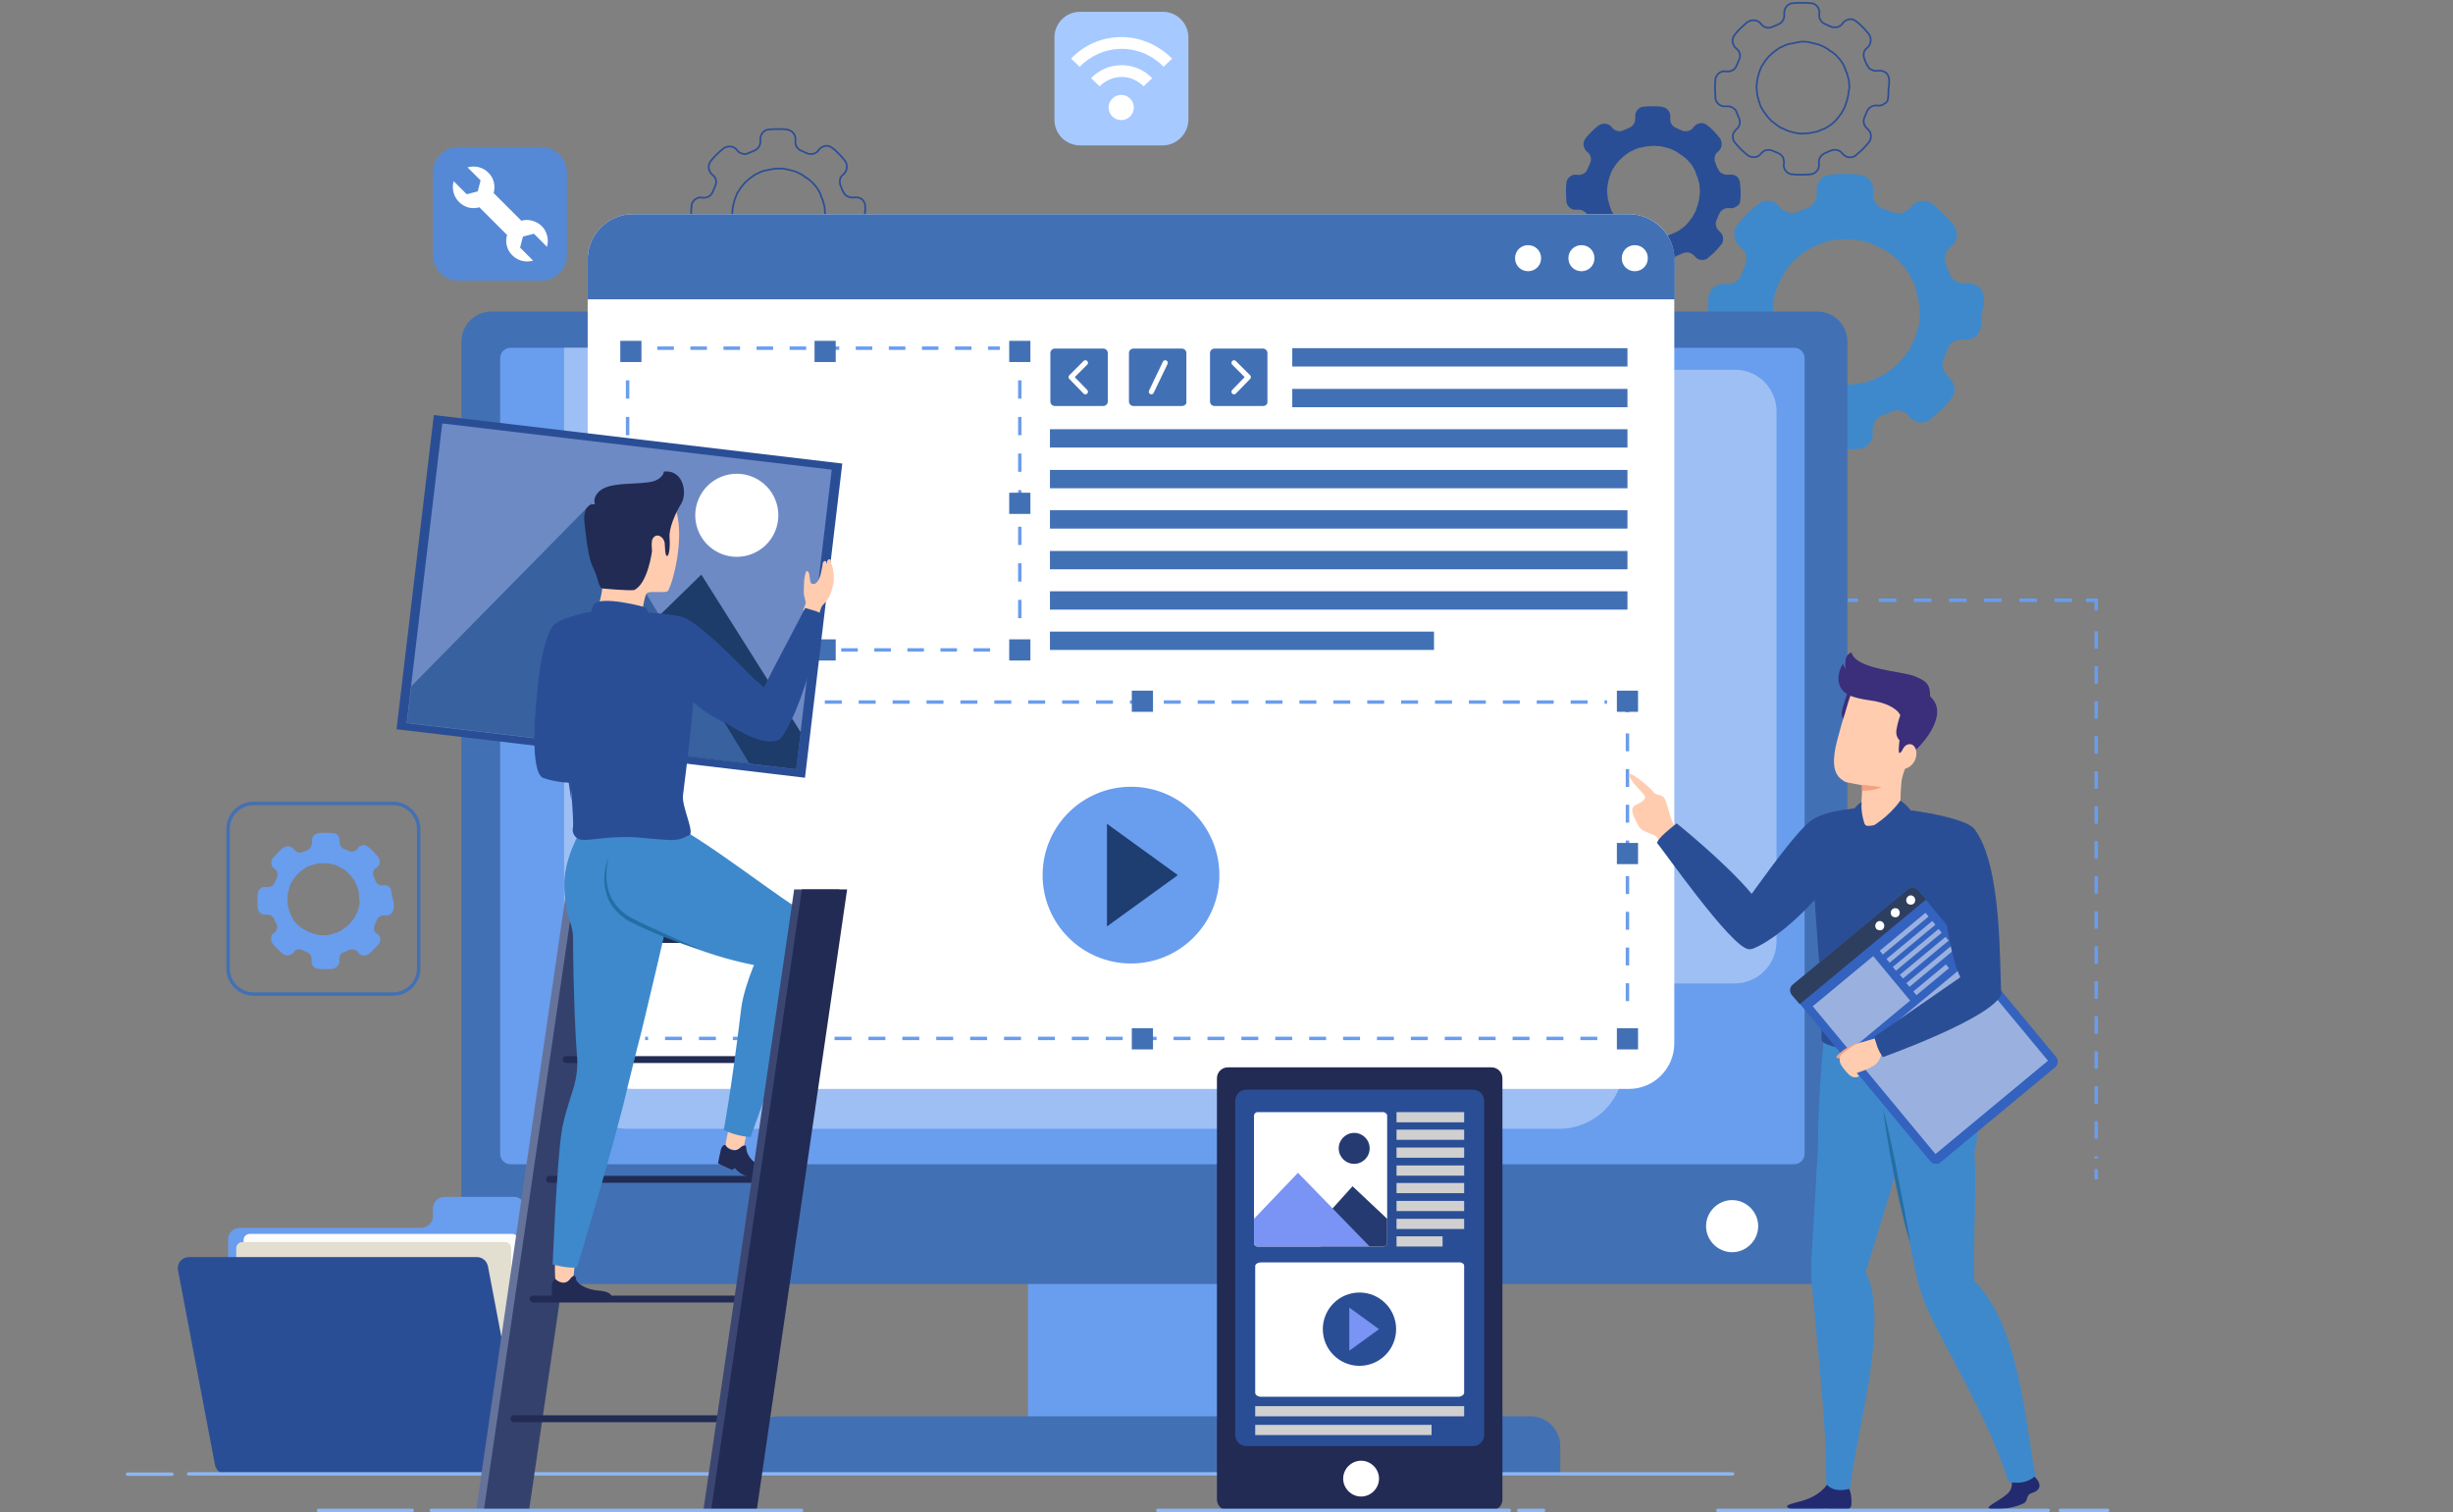 <svg width="712" height="439" viewBox="0 0 712 439" fill="none" xmlns="http://www.w3.org/2000/svg">
<rect x="0" y="0" width="712" height="439" fill="#808080" stroke="none"/>
<path d="M575.818 86.05C575.818 85.578 575.7 85.223 575.463 84.868C575.345 84.632 575.227 84.396 575.108 84.159C574.99 83.923 574.754 83.686 574.636 83.568C574.517 83.45 574.517 83.332 574.399 83.332C574.281 83.214 574.163 83.096 574.045 83.096C573.926 82.977 573.808 82.859 573.572 82.859C573.217 82.623 572.862 82.504 572.508 82.386C572.39 82.386 572.271 82.268 572.153 82.268C571.68 82.15 571.207 82.15 570.735 82.268H570.616C570.262 82.268 569.907 82.268 569.671 82.268C568.843 82.15 568.134 81.913 567.425 81.441C567.306 81.323 567.188 81.323 567.07 81.204C566.952 81.086 566.833 80.968 566.715 80.85C566.597 80.731 566.361 80.495 566.361 80.377C566.242 80.259 566.124 80.022 566.006 79.786C566.006 79.668 565.888 79.549 565.888 79.431C565.888 79.313 565.77 79.195 565.77 79.195C565.415 78.368 565.178 77.54 564.824 76.831C564.706 76.713 564.706 76.594 564.706 76.358C564.469 75.767 564.469 75.176 564.469 74.585C564.587 74.112 564.706 73.639 564.942 73.167C565.179 72.694 565.415 72.339 565.888 71.985C566.006 71.866 566.124 71.748 566.242 71.63L566.361 71.512C566.479 71.394 566.597 71.275 566.715 71.157C567.07 70.803 567.306 70.448 567.543 70.093C567.661 69.857 567.779 69.739 567.779 69.502C567.897 69.266 567.897 69.148 567.897 68.911C568.134 67.729 567.897 66.429 567.07 65.365C566.124 64.183 565.178 63.12 564.233 62.174C563.169 61.11 562.105 60.164 560.923 59.219C559.859 58.391 558.44 58.155 557.258 58.391C557.14 58.391 556.904 58.51 556.785 58.51C556.194 58.746 555.603 59.101 555.13 59.573C555.012 59.692 554.894 59.81 554.776 59.928L554.658 60.046C554.185 60.755 553.475 61.228 552.648 61.583C552.411 61.701 552.057 61.701 551.702 61.819H551.584C551.466 61.819 551.466 61.819 551.348 61.819C550.993 61.819 550.756 61.819 550.402 61.819C550.165 61.819 549.929 61.701 549.693 61.701C549.574 61.701 549.456 61.583 549.22 61.583C548.983 61.465 548.865 61.465 548.629 61.346C548.392 61.228 548.038 61.11 547.801 60.992C547.328 60.755 546.855 60.637 546.383 60.519C544.609 59.81 543.545 58.037 543.664 56.146V56.027V55.673C544.018 53.427 542.482 51.299 540.354 50.827C540.235 50.827 539.999 50.708 539.881 50.708C538.462 50.59 537.044 50.472 535.507 50.472C533.97 50.472 532.552 50.59 531.133 50.708C528.769 50.945 527.114 53.072 527.35 55.436C527.35 55.555 527.35 55.673 527.35 55.791C527.35 56.027 527.35 56.264 527.35 56.382C527.35 58.037 526.404 59.573 524.868 60.283C524.749 60.283 524.631 60.401 524.513 60.401C524.04 60.519 523.567 60.755 523.213 60.874C522.858 60.992 522.503 61.228 522.149 61.346C522.031 61.346 522.031 61.465 521.912 61.465C520.021 62.292 517.893 61.701 516.593 60.046C515.174 58.155 512.692 57.682 510.682 58.982C510.564 59.101 510.446 59.219 510.327 59.219C509.264 60.046 508.2 60.992 507.136 62.056C506.072 63.12 505.126 64.183 504.299 65.247C503.353 66.429 503.116 67.966 503.589 69.266C503.707 69.621 503.826 70.093 504.062 70.448C504.299 70.684 504.417 71.039 504.653 71.275C504.771 71.394 504.89 71.512 505.126 71.63C506.781 72.812 507.372 75.058 506.545 76.949C506.19 77.776 505.835 78.722 505.481 79.668C505.244 80.259 505.008 80.731 504.653 81.086C504.417 81.323 504.18 81.559 503.944 81.677C503.707 81.795 503.353 82.032 503.116 82.15C502.88 82.268 502.644 82.268 502.525 82.386C501.934 82.504 501.461 82.504 500.87 82.386C500.634 82.386 500.398 82.386 500.279 82.386C500.043 82.386 499.688 82.386 499.452 82.504C497.56 82.859 496.024 84.278 495.905 86.287C495.787 87.705 495.669 89.124 495.669 90.542C495.669 91.961 495.787 93.379 495.905 94.797C496.142 96.807 497.679 98.225 499.452 98.58C499.925 98.698 500.398 98.698 500.87 98.58C501.107 98.58 501.343 98.58 501.461 98.58C502.407 98.58 503.235 98.816 503.944 99.289C504.18 99.407 504.299 99.525 504.417 99.644C504.89 100.117 505.244 100.589 505.481 101.299C505.835 102.244 506.19 103.072 506.545 104.017C507.372 105.672 506.899 107.681 505.599 108.982C505.481 109.1 505.362 109.218 505.244 109.336C505.126 109.454 505.008 109.573 504.771 109.691C504.535 109.927 504.299 110.164 504.18 110.518C503.944 110.873 503.707 111.227 503.707 111.7C503.707 111.818 503.707 111.937 503.589 112.055C503.589 112.173 503.589 112.291 503.589 112.409C503.589 112.528 503.589 112.646 503.589 112.882V113C503.589 113.237 503.589 113.355 503.589 113.591C503.589 113.828 503.707 113.946 503.707 114.182C503.707 114.182 503.707 114.182 503.707 114.301C503.707 114.419 503.707 114.419 503.826 114.537C503.826 114.655 503.944 114.773 504.062 115.01C504.062 115.01 504.062 115.01 504.062 115.128V115.246C504.18 115.483 504.299 115.601 504.417 115.719C505.244 116.783 506.19 117.847 507.254 118.911C508.318 119.974 509.382 120.92 510.446 121.747C511.391 122.457 512.455 122.811 513.519 122.693C513.874 122.693 514.228 122.575 514.583 122.457C515.411 122.22 516.12 121.629 516.593 120.92L516.947 120.565C517.42 120.093 518.011 119.62 518.602 119.383L520.139 119.147C520.73 119.147 521.321 119.265 521.912 119.502C522.74 119.856 523.686 120.329 524.513 120.565C525.341 120.92 526.05 121.511 526.641 122.22C526.877 122.457 526.996 122.811 527.114 123.048C527.35 123.757 527.468 124.584 527.35 125.293C526.996 127.539 528.532 129.785 530.778 130.14C530.897 130.14 531.015 130.258 531.251 130.258C532.67 130.376 534.088 130.494 535.507 130.494C536.925 130.494 538.344 130.376 539.763 130.258C540.827 130.14 541.772 129.667 542.363 128.958C542.6 128.721 542.836 128.367 543.073 128.012C543.191 127.894 543.191 127.657 543.309 127.539C543.545 126.83 543.664 126.121 543.545 125.293C543.545 125.057 543.545 124.821 543.545 124.702C543.545 122.929 544.609 121.275 546.383 120.565C547.328 120.211 548.156 119.856 548.983 119.502C550.165 118.911 551.584 119.029 552.648 119.62C553.003 119.738 553.239 119.974 553.475 120.211C553.594 120.329 553.712 120.447 553.83 120.565C553.948 120.684 554.066 120.802 554.185 120.92C555.603 122.811 558.086 123.166 559.977 121.984C560.095 121.866 560.214 121.747 560.332 121.747C561.396 120.802 562.46 119.856 563.524 118.911C564.587 117.847 565.533 116.783 566.361 115.719C567.306 114.537 567.543 113 567.07 111.7C567.07 111.464 566.952 111.346 566.834 111.109C566.715 110.873 566.597 110.755 566.479 110.518C566.242 110.282 566.124 109.927 565.888 109.691C565.77 109.573 565.651 109.454 565.533 109.336C565.415 109.218 565.297 109.1 565.179 108.982C563.878 107.681 563.405 105.672 564.233 104.017C564.587 103.19 565.06 102.244 565.297 101.299C566.006 99.407 568.016 98.225 570.025 98.58C571.089 98.698 572.153 98.462 572.981 97.989C573.217 97.871 573.453 97.634 573.572 97.516C573.69 97.398 573.808 97.28 573.808 97.28C573.926 97.162 573.926 97.162 574.045 97.043C574.517 96.452 574.872 95.625 574.99 94.797C575.108 93.379 575.227 91.961 575.227 90.542C576.054 88.887 575.936 87.469 575.818 86.05ZM557.14 92.552C557.14 92.67 557.14 92.67 557.14 92.788C557.14 93.143 557.022 93.497 557.022 93.852C557.022 94.206 556.904 94.561 556.785 94.916C556.667 95.625 556.431 96.334 556.194 97.043C556.076 97.398 555.958 97.871 555.721 98.225C555.603 98.58 555.367 98.934 555.249 99.289C555.13 99.525 555.012 99.762 554.894 100.117C554.539 100.826 554.185 101.535 553.712 102.126C553.594 102.244 553.475 102.481 553.357 102.599C553.357 102.717 553.239 102.717 553.239 102.835C553.121 103.072 553.003 103.19 552.766 103.426C552.648 103.663 552.411 103.899 552.175 104.135C551.82 104.608 551.348 105.081 550.993 105.436C550.875 105.672 550.638 105.79 550.402 106.027C550.165 106.145 550.047 106.381 549.811 106.499C549.574 106.736 549.22 106.972 548.983 107.209C548.274 107.8 547.565 108.272 546.737 108.745C546.501 108.863 546.264 108.982 546.028 109.1C545.791 109.218 545.437 109.454 545.2 109.573C544.964 109.691 544.609 109.809 544.373 109.927C543.9 110.164 543.427 110.282 542.954 110.518C542.718 110.636 542.482 110.755 542.127 110.755C541.536 110.991 540.945 111.109 540.354 111.227C540.117 111.346 539.763 111.346 539.526 111.346C539.172 111.346 538.935 111.464 538.58 111.464C537.044 111.7 535.625 111.7 534.088 111.582C533.734 111.582 533.497 111.582 533.143 111.464C532.788 111.464 532.552 111.346 532.197 111.346C531.842 111.346 531.606 111.227 531.251 111.227C530.187 110.991 529.242 110.755 528.296 110.4C528.059 110.282 527.823 110.164 527.587 110.045H527.468C527.232 109.927 526.877 109.809 526.641 109.691C526.641 109.691 526.641 109.691 526.523 109.691C526.168 109.573 525.932 109.454 525.695 109.218C525.104 108.863 524.513 108.509 523.922 108.154C523.686 108.036 523.331 107.8 523.094 107.563C522.858 107.445 522.622 107.209 522.385 106.972C522.031 106.736 521.794 106.381 521.44 106.145C521.085 105.908 520.848 105.554 520.494 105.317C520.257 105.081 520.021 104.845 519.785 104.49C518.957 103.544 518.248 102.599 517.538 101.535C517.42 101.18 517.184 100.944 517.066 100.589C516.829 100.235 516.711 99.88 516.593 99.525C516.475 99.289 516.356 99.171 516.356 98.934C516.356 98.816 516.238 98.698 516.238 98.58C516.12 98.462 516.12 98.225 516.002 98.107C515.883 97.871 515.883 97.634 515.765 97.398C515.765 97.28 515.647 97.162 515.647 97.162C515.529 96.925 515.411 96.57 515.411 96.334C515.292 95.861 515.174 95.507 515.056 95.034C515.056 94.797 514.938 94.443 514.938 94.206C514.82 93.734 514.82 93.261 514.701 92.67C514.583 91.961 514.583 91.251 514.583 90.542C514.583 89.833 514.583 89.124 514.701 88.415C514.701 88.296 514.701 88.296 514.701 88.178C514.701 87.824 514.82 87.469 514.82 87.114C514.82 86.76 514.938 86.405 515.056 86.05C515.174 85.341 515.411 84.632 515.647 83.923C515.765 83.686 515.883 83.332 516.002 83.096C516.12 82.859 516.12 82.623 516.238 82.504C516.238 82.386 516.356 82.15 516.475 82.032C516.593 81.795 516.593 81.677 516.711 81.441C516.947 80.85 517.184 80.377 517.538 79.904C517.657 79.668 517.893 79.431 518.011 79.195C518.011 79.195 518.011 79.195 518.011 79.077C518.13 78.84 518.366 78.604 518.484 78.368C518.721 78.013 518.957 77.776 519.193 77.422C519.43 77.185 519.666 76.831 519.903 76.594C520.139 76.358 520.376 76.003 520.612 75.767C521.912 74.467 523.449 73.285 524.986 72.339C525.222 72.221 525.459 71.985 525.813 71.866C526.05 71.748 526.286 71.63 526.641 71.512C526.877 71.394 527.114 71.275 527.35 71.157C527.823 70.921 528.296 70.803 528.887 70.566C529.123 70.448 529.36 70.448 529.596 70.33C529.951 70.212 530.187 70.212 530.424 70.093C530.66 69.975 531.015 69.975 531.251 69.857C531.606 69.739 531.842 69.739 532.079 69.739C532.433 69.739 532.67 69.621 533.024 69.621C533.379 69.621 533.616 69.502 533.97 69.502C535.152 69.384 536.334 69.384 537.517 69.502C537.871 69.502 538.108 69.502 538.462 69.621C538.817 69.621 539.053 69.739 539.408 69.739C539.763 69.739 539.999 69.857 540.354 69.857C541.063 69.975 541.772 70.212 542.482 70.448C542.718 70.448 542.836 70.566 543.073 70.684C544.018 71.039 545.082 71.512 546.028 71.985C546.383 72.103 546.619 72.339 546.974 72.457C547.21 72.576 547.565 72.812 547.801 73.048C548.038 73.285 548.392 73.403 548.629 73.639C548.629 73.639 548.747 73.639 548.747 73.758C548.983 73.994 549.22 74.112 549.574 74.349C549.811 74.585 550.047 74.821 550.284 74.94C550.875 75.412 551.348 75.885 551.82 76.476C552.057 76.713 552.175 76.949 552.411 77.067C552.766 77.422 553.003 77.776 553.239 78.131C553.357 78.367 553.475 78.486 553.594 78.722C554.066 79.431 554.421 80.022 554.776 80.731C554.894 80.968 555.13 81.323 555.249 81.559C555.249 81.559 555.249 81.677 555.367 81.677C555.485 82.032 555.603 82.268 555.721 82.623V82.741C555.84 82.977 555.958 83.214 555.958 83.568C555.958 83.686 556.076 83.923 556.076 84.041C556.312 84.75 556.549 85.46 556.667 86.169C556.667 86.405 556.785 86.523 556.785 86.76C556.904 87.351 556.904 87.824 557.022 88.415C557.14 89.124 557.14 89.833 557.14 90.542C557.258 91.133 557.258 91.842 557.14 92.552Z" fill="#3E89CC"/>
<path d="M505.008 52.836C505.008 52.6 504.89 52.363 504.772 52.127C504.654 52.009 504.654 51.772 504.536 51.654C504.417 51.536 504.299 51.418 504.181 51.299C504.063 51.181 504.063 51.181 504.063 51.181C503.944 51.063 503.945 51.063 503.826 51.063C503.708 50.945 503.708 50.945 503.59 50.945C503.353 50.827 503.117 50.708 502.999 50.708C502.881 50.708 502.881 50.708 502.762 50.708C502.526 50.708 502.171 50.59 501.817 50.708H501.698C501.462 50.708 501.226 50.708 501.107 50.708C500.635 50.708 500.162 50.472 499.689 50.236C499.571 50.236 499.571 50.117 499.452 50.117C499.334 50.117 499.334 49.999 499.216 49.881C499.098 49.763 498.98 49.645 498.98 49.526C498.861 49.408 498.861 49.29 498.743 49.172C498.743 49.054 498.625 49.054 498.625 48.935C498.625 48.817 498.625 48.817 498.507 48.817C498.27 48.344 498.152 47.753 497.916 47.281C497.916 47.162 497.797 47.044 497.797 47.044C497.679 46.69 497.679 46.335 497.679 45.862C497.679 45.508 497.797 45.271 497.916 44.917C498.034 44.68 498.27 44.325 498.507 44.207C498.625 44.089 498.625 44.089 498.743 43.971C498.861 43.971 498.861 43.853 498.98 43.734C499.216 43.498 499.334 43.262 499.452 43.025C499.571 42.907 499.571 42.789 499.571 42.671C499.571 42.553 499.689 42.434 499.689 42.316C499.807 41.607 499.689 40.779 499.216 40.07C498.625 39.361 498.034 38.652 497.443 38.061C496.733 37.352 496.142 36.761 495.433 36.288C494.724 35.697 493.896 35.579 493.187 35.815C493.069 35.815 492.951 35.933 492.832 35.933C492.478 36.051 492.123 36.288 491.769 36.642C491.65 36.761 491.65 36.761 491.532 36.879V36.997C491.177 37.47 490.823 37.706 490.232 37.943C489.995 38.061 489.877 38.061 489.641 38.061C489.641 38.061 489.641 38.061 489.522 38.061H489.404C489.168 38.061 489.05 38.061 488.813 38.061C488.695 38.061 488.577 38.061 488.34 37.943C488.222 37.943 488.104 37.825 488.104 37.825C487.986 37.825 487.867 37.706 487.749 37.706C487.631 37.588 487.395 37.588 487.276 37.47C487.04 37.352 486.685 37.233 486.449 37.115C485.385 36.642 484.676 35.579 484.794 34.397V34.16C485.03 32.742 484.085 31.442 482.784 31.087C482.666 31.087 482.548 31.087 482.43 30.969C481.484 30.851 480.656 30.851 479.711 30.851C478.765 30.851 477.938 30.851 476.992 30.969C475.573 31.087 474.509 32.505 474.628 33.924C474.628 34.042 474.628 34.042 474.628 34.16C474.628 34.278 474.628 34.397 474.628 34.515C474.628 35.579 474.036 36.524 473.091 36.997C472.973 36.997 472.973 37.115 472.854 37.115C472.618 37.233 472.263 37.352 472.027 37.47C471.79 37.588 471.554 37.706 471.318 37.706C471.318 37.706 471.199 37.706 471.199 37.825C470.017 38.416 468.599 37.943 467.889 36.997C467.062 35.815 465.407 35.579 464.225 36.288C464.107 36.288 464.107 36.406 463.988 36.406C463.279 36.997 462.57 37.588 461.979 38.179C461.388 38.77 460.678 39.479 460.205 40.188C459.614 40.898 459.496 41.843 459.733 42.671C459.851 42.907 459.969 43.144 460.087 43.38C460.206 43.616 460.324 43.734 460.442 43.853C460.56 43.971 460.56 43.971 460.678 44.089C461.742 44.798 462.097 46.217 461.506 47.399C461.269 47.99 461.033 48.463 460.797 49.054C460.678 49.408 460.442 49.645 460.205 49.999C460.087 50.117 459.851 50.236 459.733 50.354C459.614 50.472 459.378 50.59 459.142 50.59C459.023 50.59 458.905 50.708 458.787 50.708C458.432 50.827 458.078 50.827 457.723 50.708C457.605 50.708 457.487 50.708 457.368 50.708C457.25 50.708 457.014 50.708 456.896 50.708C455.713 50.945 454.768 51.89 454.649 53.072C454.531 53.9 454.531 54.846 454.531 55.791C454.531 56.737 454.649 57.564 454.649 58.51C454.768 59.692 455.713 60.637 456.896 60.874C457.132 60.874 457.487 60.874 457.841 60.874C457.959 60.874 458.078 60.874 458.196 60.874C458.787 60.874 459.26 60.992 459.733 61.346C459.851 61.465 459.969 61.465 460.087 61.583C460.442 61.819 460.678 62.174 460.797 62.647C461.033 63.238 461.269 63.711 461.506 64.302C461.979 65.365 461.742 66.666 460.915 67.375C460.797 67.493 460.797 67.493 460.678 67.611C460.56 67.729 460.442 67.729 460.442 67.848C460.324 67.966 460.206 68.202 460.087 68.32C459.969 68.557 459.851 68.793 459.733 69.03C459.733 69.148 459.733 69.148 459.733 69.266C459.733 69.384 459.733 69.384 459.733 69.502C459.733 69.621 459.733 69.739 459.733 69.739C459.733 69.739 459.733 69.739 459.733 69.857C459.733 69.975 459.733 70.094 459.733 70.212C459.733 70.33 459.851 70.448 459.851 70.566V70.684C459.851 70.803 459.969 70.921 459.969 70.921C460.087 71.039 460.087 71.157 460.205 71.275C460.797 71.985 461.388 72.694 461.979 73.285C462.57 73.876 463.279 74.467 463.988 75.058C464.579 75.531 465.289 75.649 465.88 75.649C466.116 75.649 466.353 75.531 466.589 75.531C467.062 75.412 467.535 75.058 467.889 74.585L468.126 74.349C468.48 73.994 468.835 73.758 469.19 73.639L470.49 73.285C470.845 73.285 471.199 73.403 471.554 73.521C472.145 73.758 472.618 73.994 473.209 74.231C473.8 74.467 474.155 74.822 474.509 75.294C474.628 75.412 474.746 75.649 474.746 75.885C474.864 76.358 474.982 76.831 474.864 77.304C474.628 78.722 475.573 80.022 476.992 80.377C477.11 80.377 477.11 80.377 477.228 80.377C478.056 80.495 479.001 80.495 479.947 80.495C480.893 80.495 481.72 80.495 482.666 80.377C483.375 80.259 483.848 80.022 484.321 79.55C484.439 79.313 484.676 79.195 484.794 78.959C484.912 78.84 484.912 78.722 484.912 78.604C485.03 78.131 485.149 77.658 485.03 77.186C485.03 77.067 485.03 76.949 485.03 76.831C485.03 75.649 485.74 74.703 486.804 74.231C487.395 73.994 487.867 73.758 488.459 73.521C489.168 73.167 490.114 73.167 490.823 73.521C491.059 73.639 491.177 73.758 491.414 73.876C491.532 73.994 491.532 73.994 491.65 74.112C491.768 74.231 491.769 74.231 491.887 74.349C492.714 75.531 494.369 75.767 495.551 75.058C495.67 75.058 495.67 74.94 495.788 74.822C496.497 74.231 497.206 73.639 497.797 73.049C498.388 72.457 498.98 71.748 499.571 71.039C500.162 70.33 500.28 69.384 500.043 68.557C500.043 68.439 499.925 68.32 499.925 68.202C499.925 68.084 499.807 67.966 499.689 67.848C499.571 67.611 499.452 67.493 499.334 67.375C499.216 67.257 499.216 67.257 499.098 67.138C498.98 67.02 498.98 67.02 498.861 66.902C498.034 66.075 497.797 64.893 498.27 63.829C498.507 63.238 498.743 62.765 498.98 62.174C499.452 60.992 500.635 60.283 501.935 60.401C502.644 60.519 503.235 60.401 503.826 60.046C503.945 59.928 504.063 59.81 504.181 59.81C504.181 59.692 504.299 59.692 504.417 59.692L504.536 59.574C504.89 59.219 505.127 58.746 505.127 58.155C505.245 57.328 505.245 56.382 505.245 55.437C505.127 54.609 505.127 53.663 505.008 52.836ZM493.305 56.855V56.973C493.305 57.209 493.187 57.446 493.187 57.682C493.187 57.919 493.069 58.155 493.069 58.392C492.951 58.864 492.832 59.219 492.714 59.692C492.596 59.928 492.478 60.164 492.478 60.401C492.36 60.637 492.241 60.874 492.241 61.11C492.123 61.228 492.123 61.465 492.005 61.583C491.769 62.056 491.532 62.41 491.296 62.883C491.177 63.001 491.177 63.12 491.059 63.238L490.941 63.356C490.823 63.474 490.823 63.592 490.705 63.711C490.586 63.829 490.468 63.947 490.35 64.183C490.114 64.42 489.877 64.774 489.641 65.011C489.522 65.129 489.404 65.247 489.286 65.365C489.168 65.484 489.05 65.602 488.931 65.72C488.695 65.838 488.577 66.075 488.34 66.193C487.867 66.547 487.395 66.902 486.922 67.138C486.804 67.257 486.567 67.375 486.449 67.375C486.212 67.493 486.094 67.611 485.858 67.611C485.74 67.729 485.503 67.729 485.385 67.848C485.149 67.966 484.794 68.084 484.557 68.202C484.439 68.32 484.203 68.32 484.085 68.32C483.73 68.439 483.375 68.557 483.021 68.557C482.784 68.557 482.666 68.675 482.43 68.675C482.193 68.675 482.075 68.793 481.839 68.793C480.893 68.911 479.947 68.911 479.001 68.793C478.765 68.793 478.647 68.793 478.41 68.793C478.174 68.793 478.056 68.793 477.819 68.675C477.583 68.675 477.465 68.557 477.228 68.557C476.637 68.439 475.928 68.202 475.337 67.966C475.219 67.848 474.982 67.848 474.864 67.729C474.864 67.729 474.864 67.729 474.746 67.729C474.509 67.611 474.391 67.611 474.273 67.493C474.273 67.493 474.273 67.493 474.155 67.493C473.918 67.375 473.8 67.257 473.564 67.257C473.209 67.02 472.854 66.784 472.5 66.547C472.382 66.429 472.145 66.311 472.027 66.193C471.909 66.075 471.672 65.956 471.554 65.838C471.318 65.72 471.199 65.484 470.963 65.365C470.726 65.247 470.608 65.011 470.372 64.774C470.254 64.656 470.017 64.42 469.899 64.302C469.426 63.711 468.953 63.12 468.48 62.41C468.362 62.174 468.244 62.056 468.126 61.819C468.008 61.583 467.889 61.346 467.771 61.228C467.653 61.11 467.653 60.992 467.653 60.874C467.653 60.755 467.535 60.755 467.535 60.637C467.535 60.519 467.417 60.401 467.417 60.283C467.417 60.164 467.298 60.046 467.298 59.81C467.298 59.81 467.298 59.692 467.18 59.692C467.062 59.455 467.062 59.337 467.062 59.101C466.944 58.864 466.944 58.51 466.825 58.273C466.825 58.155 466.707 57.919 466.707 57.8C466.707 57.446 466.589 57.209 466.589 56.855C466.589 56.382 466.471 55.909 466.471 55.437C466.471 54.964 466.471 54.491 466.589 54.136V54.018C466.589 53.782 466.589 53.545 466.707 53.309C466.707 53.072 466.825 52.836 466.825 52.6C466.944 52.127 467.062 51.772 467.18 51.299C467.298 51.063 467.298 50.945 467.417 50.708C467.417 50.59 467.535 50.472 467.535 50.354C467.535 50.236 467.653 50.117 467.653 50.117C467.653 49.999 467.771 49.881 467.771 49.763C467.889 49.408 468.126 49.054 468.362 48.817C468.48 48.699 468.599 48.463 468.599 48.344C468.717 48.226 468.835 47.99 468.953 47.872C469.072 47.635 469.19 47.517 469.426 47.281C469.544 47.044 469.781 46.926 469.899 46.69C470.017 46.453 470.254 46.335 470.372 46.217C471.199 45.389 472.145 44.68 473.091 44.089C473.209 43.971 473.445 43.853 473.564 43.853C473.682 43.734 473.918 43.734 474.036 43.616C474.155 43.498 474.391 43.498 474.509 43.38C474.864 43.262 475.1 43.144 475.455 43.025C475.573 42.907 475.81 42.907 475.928 42.907C476.164 42.907 476.283 42.789 476.519 42.789C476.755 42.789 476.874 42.671 477.11 42.671C477.346 42.671 477.465 42.553 477.701 42.553C477.938 42.553 478.056 42.434 478.292 42.434C478.529 42.434 478.647 42.434 478.883 42.434C479.593 42.316 480.42 42.316 481.129 42.434C481.366 42.434 481.484 42.434 481.72 42.434C481.957 42.434 482.075 42.434 482.311 42.553C482.548 42.553 482.666 42.671 482.902 42.671C483.375 42.789 483.848 42.907 484.321 43.025C484.439 43.025 484.557 43.144 484.676 43.144C485.267 43.38 485.858 43.616 486.449 43.971C486.685 44.089 486.804 44.207 487.04 44.325C487.276 44.444 487.395 44.562 487.513 44.68C487.631 44.798 487.867 44.916 487.986 45.035C487.986 45.035 487.986 45.035 488.104 45.035C488.222 45.153 488.459 45.271 488.577 45.389C488.695 45.508 488.931 45.626 489.05 45.744C489.404 46.099 489.759 46.335 489.995 46.69C490.114 46.808 490.232 46.926 490.35 47.044C490.586 47.281 490.705 47.517 490.941 47.753C491.059 47.872 491.059 47.99 491.177 48.108C491.414 48.581 491.769 48.935 491.887 49.408C492.005 49.526 492.123 49.763 492.123 49.881V49.999C492.241 50.236 492.241 50.354 492.36 50.59V50.708C492.478 50.827 492.478 51.063 492.596 51.181C492.596 51.299 492.714 51.418 492.714 51.418C492.832 51.89 492.951 52.245 493.069 52.718C493.069 52.836 493.069 52.954 493.187 53.072C493.305 53.427 493.305 53.782 493.305 54.136C493.305 54.609 493.423 55.082 493.423 55.555C493.423 55.909 493.305 56.382 493.305 56.855Z" fill="#2A4E96"/>
<path d="M548.274 22.695C548.274 22.458 548.156 22.222 548.038 21.985C547.919 21.867 547.919 21.631 547.801 21.513C547.683 21.394 547.565 21.276 547.447 21.158C547.328 21.04 547.328 21.04 547.328 21.04C547.21 20.922 547.21 20.922 547.092 20.922C546.974 20.922 546.974 20.803 546.855 20.803C546.619 20.685 546.383 20.567 546.264 20.567C546.146 20.567 546.146 20.567 546.028 20.567C545.792 20.567 545.437 20.449 545.082 20.567H544.964C544.728 20.567 544.491 20.567 544.373 20.567C543.9 20.567 543.427 20.331 542.954 20.094C542.836 20.094 542.836 19.976 542.718 19.976C542.6 19.858 542.6 19.858 542.482 19.74C542.363 19.621 542.245 19.503 542.245 19.385C542.127 19.267 542.127 19.149 542.009 19.03C542.009 18.912 541.891 18.912 541.891 18.794C541.891 18.676 541.891 18.676 541.772 18.676C541.536 18.203 541.418 17.612 541.181 17.139C541.181 17.021 541.063 16.903 541.063 16.903C540.945 16.548 540.945 16.194 540.945 15.721C540.945 15.366 541.063 15.13 541.181 14.775C541.299 14.539 541.536 14.184 541.772 14.066C541.891 13.948 541.891 13.948 542.009 13.829C542.127 13.711 542.127 13.711 542.245 13.593C542.482 13.357 542.6 13.12 542.718 12.884C542.836 12.766 542.836 12.648 542.836 12.529C542.836 12.411 542.954 12.293 542.954 12.175C543.073 11.466 542.954 10.638 542.482 9.929C541.891 9.22 541.299 8.51 540.708 7.919C539.999 7.21 539.408 6.619 538.699 6.146C537.989 5.555 537.162 5.437 536.453 5.674C536.334 5.674 536.216 5.792 536.098 5.792C535.743 5.91 535.389 6.146 535.034 6.501C534.916 6.619 534.916 6.619 534.798 6.737V6.856C534.443 7.328 534.088 7.565 533.497 7.801C533.261 7.919 533.143 7.919 532.906 7.919C532.906 7.919 532.906 7.919 532.788 7.919H532.67C532.433 7.919 532.315 7.919 532.079 7.919C531.961 7.919 531.842 7.919 531.606 7.801C531.488 7.801 531.37 7.683 531.37 7.683C531.251 7.683 531.133 7.565 531.015 7.565C530.897 7.447 530.66 7.447 530.542 7.328C530.306 7.21 529.951 7.092 529.715 6.974C528.651 6.501 527.941 5.437 528.06 4.255V4.019C528.296 2.6 527.35 1.3 526.05 0.946C525.932 0.946 525.813 0.946 525.695 0.946C524.75 0.827 523.922 0.827 522.976 0.827C522.031 0.827 521.203 0.827 520.257 0.946C518.839 1.064 517.775 2.482 517.893 3.901C517.893 4.019 517.893 4.019 517.893 4.137C517.893 4.255 517.893 4.373 517.893 4.492C517.893 5.555 517.302 6.501 516.356 6.974C516.238 6.974 516.238 7.092 516.12 7.092C515.884 7.21 515.529 7.328 515.292 7.447C515.056 7.565 514.82 7.683 514.583 7.683C514.583 7.683 514.465 7.683 514.465 7.801C513.283 8.392 511.864 7.919 511.155 6.974C510.327 5.792 508.672 5.555 507.49 6.265C507.372 6.265 507.372 6.383 507.254 6.383C506.545 6.974 505.835 7.565 505.244 8.156C504.653 8.747 503.944 9.456 503.471 10.165C502.88 10.874 502.762 11.82 502.998 12.648C503.116 12.884 503.235 13.12 503.353 13.357C503.471 13.593 503.589 13.711 503.708 13.829C503.826 13.948 503.826 13.948 503.944 14.066C505.008 14.775 505.363 16.194 504.771 17.376C504.535 17.967 504.299 18.439 504.062 19.03C503.944 19.385 503.708 19.621 503.471 19.976C503.353 20.094 503.116 20.212 502.998 20.331C502.88 20.449 502.644 20.567 502.407 20.567C502.289 20.567 502.171 20.685 502.053 20.685C501.698 20.803 501.343 20.803 500.989 20.685C500.87 20.685 500.752 20.685 500.634 20.685C500.516 20.685 500.279 20.685 500.161 20.685C498.979 20.922 498.033 21.867 497.915 23.049C497.797 23.877 497.797 24.822 497.797 25.768C497.797 26.713 497.915 27.541 497.915 28.486C498.033 29.669 498.979 30.614 500.161 30.851C500.398 30.851 500.752 30.851 501.107 30.851C501.225 30.851 501.343 30.851 501.462 30.851C502.053 30.851 502.525 30.969 502.998 31.323C503.116 31.442 503.235 31.442 503.353 31.56C503.708 31.796 503.944 32.151 504.062 32.624C504.299 33.215 504.535 33.687 504.771 34.278C505.244 35.342 505.008 36.642 504.18 37.352C504.062 37.47 504.062 37.47 503.944 37.588C503.826 37.706 503.708 37.706 503.708 37.824C503.589 37.943 503.471 38.179 503.353 38.297C503.235 38.534 503.116 38.77 502.998 39.006C502.998 39.125 502.998 39.125 502.998 39.243C502.998 39.361 502.998 39.361 502.998 39.479C502.998 39.597 502.998 39.716 502.998 39.716C502.998 39.716 502.998 39.716 502.998 39.834C502.998 39.952 502.998 40.07 502.998 40.188C502.998 40.307 503.116 40.425 503.116 40.543V40.661C503.116 40.779 503.235 40.898 503.235 40.898C503.353 41.016 503.353 41.134 503.471 41.252C504.062 41.962 504.653 42.671 505.244 43.262C505.835 43.853 506.545 44.444 507.254 45.035C507.845 45.508 508.554 45.626 509.145 45.626C509.382 45.626 509.618 45.508 509.855 45.508C510.327 45.389 510.8 45.035 511.155 44.562L511.391 44.325C511.746 43.971 512.101 43.734 512.455 43.616L513.401 43.498C513.756 43.498 514.11 43.616 514.465 43.734C515.056 43.971 515.529 44.207 516.12 44.444C516.711 44.68 517.066 45.035 517.42 45.508C517.539 45.626 517.657 45.862 517.657 46.099C517.775 46.571 517.893 47.044 517.775 47.517C517.539 48.935 518.484 50.236 519.903 50.59C520.021 50.59 520.021 50.59 520.139 50.59C520.967 50.708 521.912 50.708 522.858 50.708C523.804 50.708 524.631 50.708 525.577 50.59C526.286 50.472 526.759 50.236 527.232 49.763C527.35 49.526 527.587 49.408 527.705 49.172C527.823 49.054 527.823 48.935 527.823 48.817C527.941 48.344 528.06 47.871 527.941 47.399C527.941 47.281 527.941 47.162 527.941 47.044C527.941 45.862 528.651 44.916 529.715 44.444C530.306 44.207 530.778 43.971 531.37 43.734C532.079 43.38 533.025 43.38 533.734 43.734C533.97 43.853 534.088 43.971 534.325 44.089C534.443 44.207 534.443 44.207 534.561 44.325C534.68 44.444 534.679 44.444 534.798 44.562C535.625 45.744 537.28 45.98 538.462 45.271C538.581 45.271 538.581 45.153 538.699 45.035C539.408 44.444 540.117 43.853 540.708 43.262C541.299 42.671 541.891 41.962 542.482 41.252C543.073 40.543 543.191 39.597 542.954 38.77C542.954 38.652 542.836 38.534 542.836 38.415C542.836 38.297 542.718 38.179 542.6 38.061C542.482 37.824 542.363 37.706 542.245 37.588C542.127 37.47 542.127 37.47 542.009 37.352C541.891 37.233 541.891 37.233 541.772 37.115C540.945 36.288 540.708 35.106 541.181 34.042C541.418 33.451 541.654 32.978 541.891 32.387C542.363 31.205 543.545 30.496 544.846 30.614C545.555 30.732 546.146 30.614 546.737 30.259C546.855 30.141 546.974 30.023 547.092 30.023C547.21 29.905 547.21 29.905 547.328 29.905L547.447 29.787C547.801 29.432 548.038 28.959 548.038 28.368C548.156 27.541 548.156 26.595 548.156 25.65C548.392 24.468 548.392 23.522 548.274 22.695ZM536.571 26.713V26.832C536.571 27.068 536.453 27.305 536.453 27.541C536.453 27.777 536.334 28.014 536.334 28.25C536.216 28.723 536.098 29.078 535.98 29.55C535.862 29.787 535.743 30.023 535.743 30.259C535.625 30.496 535.507 30.732 535.507 30.969C535.389 31.087 535.389 31.323 535.271 31.442C535.034 31.914 534.798 32.269 534.561 32.742C534.443 32.86 534.443 32.978 534.325 33.096L534.207 33.215C534.088 33.333 534.088 33.451 533.97 33.569C533.852 33.687 533.734 33.806 533.616 34.042C533.379 34.278 533.143 34.633 532.906 34.869C532.788 34.988 532.67 35.106 532.552 35.224C532.433 35.342 532.315 35.46 532.197 35.579C531.961 35.697 531.842 35.933 531.606 36.051C531.133 36.406 530.66 36.761 530.187 36.997C530.069 37.115 529.833 37.233 529.715 37.233C529.478 37.352 529.36 37.47 529.123 37.47C529.005 37.588 528.769 37.588 528.651 37.706C528.414 37.824 528.06 37.943 527.823 38.061C527.705 38.179 527.468 38.179 527.35 38.179C526.996 38.297 526.641 38.415 526.286 38.415C526.05 38.415 525.932 38.534 525.695 38.534C525.459 38.534 525.341 38.652 525.104 38.652C524.159 38.77 523.213 38.77 522.267 38.77C522.031 38.77 521.912 38.77 521.676 38.652C521.44 38.652 521.321 38.652 521.085 38.534C520.848 38.534 520.73 38.415 520.494 38.415C519.903 38.297 519.194 38.061 518.602 37.824C518.484 37.824 518.248 37.706 518.13 37.588C517.893 37.47 517.775 37.47 517.657 37.352C517.657 37.352 517.657 37.352 517.539 37.352C517.302 37.233 517.184 37.115 516.947 37.115C516.593 36.879 516.238 36.642 515.884 36.406C515.765 36.288 515.529 36.17 515.411 36.051C515.292 35.933 515.056 35.815 514.938 35.697C514.701 35.579 514.583 35.342 514.347 35.224C514.11 35.106 513.992 34.869 513.756 34.633C513.637 34.515 513.401 34.278 513.283 34.16C512.81 33.569 512.337 32.978 511.864 32.269C511.746 32.033 511.628 31.914 511.51 31.678C511.391 31.442 511.273 31.205 511.155 31.087C511.037 30.969 511.037 30.851 511.037 30.732C511.037 30.614 510.919 30.614 510.919 30.496C510.919 30.378 510.8 30.259 510.8 30.141C510.8 30.023 510.682 29.905 510.682 29.669C510.682 29.669 510.682 29.55 510.564 29.55C510.446 29.314 510.446 29.196 510.446 28.959C510.327 28.723 510.328 28.368 510.209 28.132C510.209 28.014 510.091 27.777 510.091 27.659C510.091 27.305 509.973 27.068 509.973 26.713C509.973 26.241 509.855 25.768 509.855 25.295C509.855 24.822 509.855 24.349 509.973 23.995V23.877C509.973 23.64 509.973 23.404 510.091 23.168C510.091 22.931 510.209 22.695 510.209 22.458C510.328 21.985 510.446 21.631 510.564 21.158C510.682 20.922 510.682 20.803 510.8 20.567C510.8 20.449 510.919 20.331 510.919 20.212C510.919 20.094 511.037 19.976 511.037 19.976C511.037 19.858 511.155 19.74 511.155 19.621C511.273 19.267 511.51 18.912 511.746 18.676C511.864 18.558 511.982 18.321 511.982 18.203C512.101 18.085 512.219 17.848 512.337 17.73C512.455 17.494 512.574 17.376 512.81 17.139C512.928 16.903 513.165 16.785 513.283 16.548C513.401 16.312 513.637 16.194 513.756 16.075C514.583 15.248 515.529 14.539 516.475 13.948C516.593 13.829 516.829 13.711 516.947 13.711C517.066 13.711 517.302 13.593 517.42 13.475C517.539 13.357 517.775 13.357 517.893 13.239C518.248 13.12 518.484 13.002 518.839 12.884C518.957 12.766 519.194 12.766 519.312 12.766C519.548 12.766 519.666 12.648 519.903 12.648C520.139 12.648 520.257 12.529 520.494 12.529C520.73 12.529 520.848 12.411 521.085 12.411C521.321 12.411 521.44 12.293 521.676 12.293C521.912 12.293 522.031 12.293 522.267 12.175C522.976 12.056 523.804 12.056 524.513 12.175C524.75 12.175 524.868 12.175 525.104 12.293C525.341 12.293 525.459 12.293 525.695 12.411C525.932 12.411 526.05 12.529 526.286 12.529C526.759 12.648 527.232 12.766 527.705 12.884C527.823 12.884 527.941 13.002 528.06 13.002C528.651 13.239 529.242 13.475 529.833 13.829C530.069 13.948 530.187 14.066 530.424 14.184C530.66 14.302 530.778 14.421 530.897 14.539C531.015 14.657 531.251 14.775 531.37 14.893C531.37 14.893 531.37 14.893 531.488 14.893C531.606 15.012 531.842 15.13 531.961 15.248C532.079 15.366 532.315 15.484 532.433 15.603C532.788 15.957 533.143 16.194 533.379 16.548C533.497 16.666 533.616 16.785 533.734 16.903C533.97 17.139 534.088 17.376 534.325 17.612C534.443 17.73 534.443 17.848 534.561 17.967C534.798 18.439 535.152 18.794 535.271 19.267C535.389 19.385 535.507 19.621 535.507 19.74V19.858C535.625 20.094 535.625 20.212 535.743 20.449V20.567C535.862 20.685 535.862 20.922 535.98 21.04C535.98 21.158 536.098 21.276 536.098 21.276C536.216 21.749 536.334 22.104 536.453 22.576C536.453 22.695 536.453 22.813 536.571 22.931C536.689 23.286 536.689 23.64 536.689 23.995C536.689 24.468 536.807 24.941 536.807 25.413C536.689 25.768 536.689 26.241 536.571 26.713Z" stroke="#2A4E96" stroke-width="0.5" stroke-miterlimit="10"/>
<path d="M251.086 59.455C251.086 59.219 250.967 58.983 250.849 58.746C250.731 58.628 250.731 58.392 250.613 58.273C250.495 58.155 250.376 58.037 250.258 57.919C250.14 57.8 250.14 57.8 250.14 57.8C250.022 57.682 250.022 57.682 249.903 57.682C249.785 57.564 249.785 57.564 249.667 57.564C249.431 57.446 249.194 57.328 249.076 57.328C248.958 57.328 248.958 57.328 248.84 57.328C248.603 57.328 248.248 57.209 247.894 57.328H247.776C247.539 57.328 247.303 57.328 247.185 57.328C246.712 57.328 246.239 57.091 245.766 56.855C245.648 56.855 245.648 56.737 245.53 56.737C245.411 56.618 245.411 56.618 245.293 56.5C245.175 56.382 245.057 56.264 245.057 56.146C244.938 56.028 244.938 55.909 244.82 55.791C244.82 55.673 244.702 55.673 244.702 55.555C244.702 55.437 244.702 55.437 244.584 55.437C244.347 54.964 244.229 54.373 243.993 53.9C243.993 53.782 243.875 53.663 243.875 53.663C243.756 53.309 243.756 52.954 243.756 52.481C243.756 52.127 243.875 51.89 243.993 51.536C244.111 51.299 244.347 50.945 244.584 50.827C244.702 50.708 244.702 50.708 244.82 50.59C244.938 50.59 244.938 50.472 245.057 50.354C245.293 50.117 245.411 49.881 245.53 49.645C245.648 49.526 245.648 49.408 245.648 49.29C245.648 49.172 245.766 49.054 245.766 48.935C245.884 48.226 245.766 47.399 245.293 46.69C244.702 45.98 244.111 45.271 243.52 44.68C242.811 43.971 242.22 43.38 241.51 42.907C240.801 42.316 239.973 42.198 239.264 42.434C239.146 42.434 239.028 42.553 238.91 42.553C238.555 42.671 238.2 42.907 237.846 43.262C237.727 43.38 237.727 43.38 237.609 43.498V43.616C237.255 44.089 236.9 44.325 236.309 44.562C236.072 44.68 235.954 44.68 235.718 44.68C235.718 44.68 235.718 44.68 235.6 44.68H235.481C235.245 44.68 235.127 44.68 234.89 44.68C234.772 44.68 234.654 44.68 234.417 44.562C234.299 44.562 234.181 44.444 234.181 44.444C234.063 44.444 233.945 44.325 233.826 44.325C233.708 44.207 233.472 44.207 233.354 44.089C233.117 43.971 232.762 43.853 232.526 43.734C231.462 43.262 230.753 42.198 230.871 41.016V40.779C231.107 39.361 230.162 38.061 228.861 37.706C228.743 37.706 228.625 37.706 228.507 37.588C227.561 37.47 226.734 37.47 225.788 37.47C224.842 37.47 224.015 37.47 223.069 37.588C221.65 37.706 220.586 39.125 220.705 40.543C220.705 40.661 220.705 40.661 220.705 40.779C220.705 40.898 220.705 41.016 220.705 41.134C220.705 42.198 220.114 43.144 219.168 43.616C219.05 43.616 219.05 43.734 218.931 43.734C218.695 43.853 218.34 43.971 218.104 44.089C217.868 44.207 217.631 44.325 217.395 44.325C217.395 44.325 217.277 44.325 217.277 44.444C216.094 45.035 214.676 44.562 213.967 43.616C213.139 42.434 211.484 42.198 210.302 42.907C210.184 42.907 210.184 43.025 210.065 43.025C209.356 43.616 208.647 44.207 208.056 44.798C207.465 45.389 206.756 46.099 206.283 46.808C205.692 47.517 205.573 48.463 205.81 49.29C205.928 49.526 206.046 49.763 206.164 49.999C206.283 50.236 206.401 50.354 206.519 50.472C206.637 50.59 206.637 50.59 206.755 50.708C207.819 51.418 208.174 52.836 207.583 54.018C207.347 54.609 207.11 55.082 206.874 55.673C206.756 56.028 206.519 56.264 206.283 56.618C206.164 56.737 205.928 56.855 205.81 56.973C205.692 57.091 205.455 57.209 205.219 57.209C205.101 57.209 204.982 57.328 204.864 57.328C204.509 57.446 204.155 57.446 203.8 57.328C203.682 57.328 203.564 57.328 203.446 57.328C203.327 57.328 203.091 57.328 202.973 57.328C201.791 57.564 200.845 58.51 200.727 59.692C200.608 60.519 200.608 61.465 200.608 62.41C200.608 63.356 200.727 64.183 200.727 65.129C200.845 66.311 201.791 67.257 202.973 67.493C203.209 67.493 203.564 67.493 203.918 67.493C204.037 67.493 204.155 67.493 204.273 67.493C204.864 67.493 205.337 67.611 205.81 67.966C205.928 68.084 206.046 68.084 206.164 68.202C206.519 68.439 206.756 68.793 206.874 69.266C207.11 69.857 207.347 70.33 207.583 70.921C208.056 71.985 207.819 73.285 206.992 73.994C206.874 74.112 206.874 74.112 206.755 74.231C206.637 74.349 206.519 74.349 206.519 74.467C206.401 74.585 206.283 74.822 206.164 74.94C206.046 75.176 205.928 75.412 205.81 75.649C205.81 75.767 205.81 75.767 205.81 75.885C205.81 76.004 205.81 76.004 205.81 76.122C205.81 76.24 205.81 76.358 205.81 76.358C205.81 76.358 205.81 76.358 205.81 76.476C205.81 76.594 205.81 76.713 205.81 76.831C205.81 76.949 205.928 77.067 205.928 77.186V77.304C205.928 77.422 206.046 77.54 206.046 77.54C206.164 77.658 206.164 77.776 206.283 77.895C206.874 78.604 207.465 79.313 208.056 79.904C208.647 80.495 209.356 81.086 210.065 81.677C210.657 82.15 211.366 82.268 211.957 82.268C212.193 82.268 212.43 82.15 212.666 82.15C213.139 82.032 213.612 81.677 213.967 81.204L214.203 80.968C214.558 80.613 214.912 80.377 215.267 80.259L216.213 80.141C216.567 80.141 216.922 80.259 217.277 80.377C217.868 80.613 218.34 80.85 218.931 81.086C219.523 81.323 219.877 81.677 220.232 82.15C220.35 82.268 220.468 82.505 220.468 82.741C220.586 83.214 220.705 83.687 220.586 84.159C220.35 85.578 221.296 86.878 222.714 87.233C222.833 87.233 222.833 87.233 222.951 87.233C223.778 87.351 224.724 87.351 225.67 87.351C226.615 87.351 227.443 87.351 228.389 87.233C229.098 87.114 229.571 86.878 230.044 86.405C230.162 86.169 230.398 86.051 230.516 85.814C230.635 85.696 230.635 85.578 230.635 85.46C230.753 84.987 230.871 84.514 230.753 84.041C230.753 83.923 230.753 83.805 230.753 83.687C230.753 82.505 231.462 81.559 232.526 81.086C233.117 80.85 233.59 80.613 234.181 80.377C234.89 80.022 235.836 80.022 236.545 80.377C236.782 80.495 236.9 80.613 237.136 80.732C237.255 80.85 237.255 80.85 237.373 80.968C237.491 81.086 237.491 81.086 237.609 81.204C238.437 82.386 240.092 82.623 241.274 81.914C241.392 81.914 241.392 81.795 241.51 81.677C242.22 81.086 242.929 80.495 243.52 79.904C244.111 79.313 244.702 78.604 245.293 77.895C245.884 77.186 246.002 76.24 245.766 75.412C245.766 75.294 245.648 75.176 245.648 75.058C245.648 74.94 245.53 74.822 245.411 74.703C245.293 74.467 245.175 74.349 245.057 74.231C244.938 74.112 244.938 74.112 244.82 73.994C244.702 73.876 244.702 73.876 244.584 73.758C243.756 72.93 243.52 71.748 243.993 70.684C244.229 70.093 244.466 69.621 244.702 69.03C245.175 67.848 246.357 67.138 247.657 67.257C248.367 67.375 248.958 67.257 249.549 66.902C249.667 66.784 249.785 66.666 249.903 66.666C250.022 66.547 250.022 66.547 250.14 66.547L250.258 66.429C250.613 66.075 250.849 65.602 250.849 65.011C250.967 64.183 250.967 63.238 250.967 62.292C251.204 61.228 251.204 60.283 251.086 59.455ZM239.382 63.474V63.592C239.382 63.829 239.264 64.065 239.264 64.302C239.264 64.538 239.146 64.774 239.146 65.011C239.028 65.484 238.91 65.838 238.791 66.311C238.673 66.547 238.555 66.784 238.555 67.02C238.437 67.257 238.319 67.493 238.319 67.729C238.2 67.848 238.2 68.084 238.082 68.202C237.846 68.675 237.609 69.03 237.373 69.502C237.255 69.621 237.255 69.739 237.136 69.857L237.018 69.975C236.9 70.093 236.9 70.212 236.782 70.33C236.664 70.448 236.545 70.566 236.427 70.803C236.191 71.039 235.954 71.394 235.718 71.63C235.6 71.748 235.481 71.867 235.363 71.985C235.245 72.103 235.127 72.221 235.009 72.339C234.772 72.457 234.654 72.694 234.417 72.812C233.945 73.167 233.472 73.521 232.999 73.758C232.881 73.876 232.644 73.994 232.526 73.994C232.29 74.112 232.171 74.231 231.935 74.231C231.817 74.349 231.58 74.349 231.462 74.467C231.226 74.585 230.871 74.703 230.635 74.822C230.516 74.94 230.28 74.94 230.162 74.94C229.807 75.058 229.453 75.176 229.098 75.176C228.861 75.176 228.743 75.294 228.507 75.294C228.27 75.294 228.152 75.412 227.916 75.412C226.97 75.531 226.024 75.531 225.079 75.531C224.842 75.531 224.724 75.531 224.488 75.412C224.251 75.412 224.133 75.412 223.896 75.294C223.66 75.294 223.542 75.176 223.305 75.176C222.714 75.058 222.005 74.822 221.414 74.585C221.296 74.467 221.059 74.467 220.941 74.349C220.941 74.349 220.941 74.349 220.823 74.349C220.586 74.231 220.468 74.231 220.35 74.112C220.35 74.112 220.35 74.112 220.232 74.112C219.995 73.994 219.877 73.876 219.641 73.876C219.286 73.639 218.931 73.403 218.577 73.167C218.459 73.049 218.222 72.93 218.104 72.812C217.986 72.694 217.749 72.576 217.631 72.457C217.395 72.339 217.277 72.103 217.04 71.985C216.804 71.867 216.685 71.63 216.449 71.394C216.331 71.275 216.094 71.039 215.976 70.921C215.503 70.33 215.03 69.739 214.558 69.03C214.439 68.793 214.321 68.675 214.203 68.439C214.085 68.202 213.967 67.966 213.848 67.848C213.73 67.729 213.73 67.611 213.73 67.493C213.73 67.375 213.612 67.375 213.612 67.257C213.612 67.138 213.494 67.02 213.494 66.902C213.494 66.784 213.375 66.666 213.375 66.429C213.375 66.429 213.375 66.311 213.257 66.311C213.139 66.075 213.139 65.956 213.139 65.72C213.021 65.484 213.021 65.129 212.903 64.893C212.903 64.774 212.784 64.538 212.784 64.42C212.784 64.065 212.666 63.829 212.666 63.474C212.666 63.001 212.548 62.529 212.548 62.056C212.548 61.583 212.548 61.11 212.666 60.755V60.637C212.666 60.401 212.666 60.164 212.784 59.928C212.784 59.692 212.903 59.455 212.903 59.219C213.021 58.746 213.139 58.392 213.257 57.919C213.375 57.682 213.375 57.564 213.494 57.328C213.494 57.209 213.612 57.091 213.612 56.973C213.612 56.855 213.73 56.737 213.73 56.737C213.73 56.618 213.848 56.5 213.848 56.382C213.967 56.028 214.203 55.673 214.439 55.437C214.558 55.318 214.676 55.082 214.676 54.964C214.794 54.846 214.912 54.609 215.03 54.491C215.149 54.254 215.267 54.136 215.503 53.9C215.622 53.663 215.858 53.545 215.976 53.309C216.094 53.072 216.331 52.954 216.449 52.836C217.277 52.009 218.222 51.299 219.168 50.708C219.286 50.59 219.523 50.472 219.641 50.472C219.759 50.472 219.995 50.354 220.114 50.236C220.232 50.117 220.468 50.117 220.586 49.999C220.941 49.881 221.178 49.763 221.532 49.645C221.65 49.526 221.887 49.526 222.005 49.526C222.241 49.526 222.36 49.408 222.596 49.408C222.833 49.408 222.951 49.29 223.187 49.29C223.424 49.29 223.542 49.172 223.778 49.172C224.015 49.172 224.133 49.054 224.369 49.054C224.606 49.054 224.724 49.054 224.96 48.935C225.67 48.935 226.497 48.935 227.206 48.935C227.443 48.935 227.561 48.935 227.798 49.054C228.034 49.054 228.152 49.054 228.389 49.172C228.625 49.172 228.743 49.29 228.98 49.29C229.452 49.408 229.925 49.526 230.398 49.645C230.516 49.645 230.635 49.763 230.753 49.763C231.344 49.999 231.935 50.236 232.526 50.59C232.762 50.708 232.881 50.827 233.117 50.945C233.354 51.063 233.472 51.181 233.59 51.299C233.708 51.418 233.945 51.536 234.063 51.654C234.063 51.654 234.063 51.654 234.181 51.654C234.299 51.772 234.536 51.89 234.654 52.009C234.772 52.127 235.009 52.245 235.127 52.363C235.481 52.718 235.836 52.954 236.072 53.309C236.191 53.427 236.309 53.545 236.427 53.663C236.664 53.9 236.782 54.136 237.018 54.373C237.136 54.491 237.136 54.609 237.255 54.727C237.491 55.2 237.846 55.555 237.964 56.028C238.082 56.146 238.2 56.382 238.2 56.5V56.618C238.319 56.855 238.319 56.973 238.437 57.209V57.328C238.555 57.446 238.555 57.682 238.673 57.8C238.673 57.919 238.791 58.037 238.791 58.037C238.91 58.51 239.028 58.864 239.146 59.337C239.146 59.455 239.146 59.574 239.264 59.692C239.382 60.046 239.382 60.401 239.382 60.755C239.382 61.228 239.501 61.701 239.501 62.174C239.501 62.529 239.382 63.001 239.382 63.474Z" stroke="#2A4E96" stroke-width="0.5" stroke-miterlimit="10"/>
<path d="M536.335 174.229H539.29" stroke="#699DEE" stroke-miterlimit="10"/>
<path d="M545.319 174.229H602.535" stroke="#699DEE" stroke-miterlimit="10" stroke-dasharray="5.1 5.1"/>
<path d="M605.49 174.229H608.446V177.184" stroke="#699DEE" stroke-miterlimit="10"/>
<path d="M608.445 183.212V336.283" stroke="#699DEE" stroke-miterlimit="10" stroke-dasharray="5.08 5.08"/>
<path d="M608.445 339.356V342.311" stroke="#699DEE" stroke-miterlimit="10"/>
<path d="M371.899 346.212H298.37V415.714H371.899V346.212Z" fill="#699DEE"/>
<path d="M452.876 428.362H217.276V419.733C217.276 415.005 221.177 411.104 225.906 411.104H444.246C448.975 411.104 452.876 415.005 452.876 419.733V428.362Z" fill="#4270B4"/>
<path d="M527.587 372.689H142.683C137.837 372.689 133.936 368.788 133.936 363.942V99.171C133.936 94.325 137.837 90.424 142.683 90.424H527.468C532.315 90.424 536.216 94.325 536.216 99.171V363.942C536.334 368.67 532.433 372.689 527.587 372.689Z" fill="#4270B4"/>
<path d="M523.804 104.017V334.865C523.804 336.638 522.385 337.938 520.73 337.938H148.24C146.466 337.938 145.166 336.519 145.166 334.865V104.017C145.166 102.244 146.585 100.944 148.24 100.944H520.73C522.504 100.944 523.804 102.362 523.804 104.017Z" fill="#699DEE"/>
<path d="M510.328 355.904C510.328 360.042 506.899 363.469 502.762 363.469C498.624 363.469 495.196 360.042 495.196 355.904C495.196 351.767 498.624 348.34 502.762 348.34C506.899 348.34 510.328 351.767 510.328 355.904Z" fill="white"/>
<g opacity="0.35">
<path d="M503.471 285.456H262.788C256.05 285.456 250.73 280.019 250.73 273.4V119.383C250.73 112.646 256.168 107.327 262.788 107.327H503.589C510.327 107.327 515.647 112.764 515.647 119.383V273.282C515.647 280.019 510.209 285.456 503.471 285.456Z" fill="white"/>
</g>
<path d="M471.317 100.944V308.86C471.317 319.262 462.924 327.654 452.521 327.654H182.522C172.119 327.654 163.726 319.262 163.726 308.86V100.944H471.317Z" fill="#9DBFF4"/>
<path d="M472.854 316.071H183.704C176.374 316.071 170.582 310.16 170.582 302.95V75.294C170.582 67.966 176.493 62.174 183.704 62.174H472.854C480.183 62.174 485.976 68.084 485.976 75.294V302.832C485.976 310.16 480.065 316.071 472.854 316.071Z" fill="white"/>
<path d="M472.854 62.174H183.704C176.374 62.174 170.582 68.084 170.582 75.294V86.878H486.094V75.294C485.976 68.084 480.065 62.174 472.854 62.174Z" fill="#4270B4"/>
<path d="M447.32 74.94C447.32 77.067 445.665 78.722 443.537 78.722C441.409 78.722 439.754 77.067 439.754 74.94C439.754 72.812 441.409 71.157 443.537 71.157C445.665 71.157 447.32 72.812 447.32 74.94Z" fill="white"/>
<path d="M462.806 74.94C462.806 77.067 461.151 78.722 459.023 78.722C456.895 78.722 455.24 77.067 455.24 74.94C455.24 72.812 456.895 71.157 459.023 71.157C461.151 71.157 462.806 72.812 462.806 74.94Z" fill="white"/>
<path d="M478.292 74.94C478.292 77.067 476.637 78.722 474.509 78.722C472.382 78.722 470.727 77.067 470.727 74.94C470.727 72.812 472.382 71.157 474.509 71.157C476.637 71.157 478.292 72.812 478.292 74.94Z" fill="white"/>
<path d="M472.381 101.062H375.091V106.381H472.381V101.062Z" fill="#4270B4"/>
<path d="M472.38 298.459V301.414H469.425" stroke="#699DEE" stroke-miterlimit="10"/>
<path d="M463.633 301.414H187.25" stroke="#699DEE" stroke-miterlimit="10" stroke-dasharray="4.92 4.92"/>
<path d="M184.294 301.414H181.339V298.459" stroke="#699DEE" stroke-miterlimit="10"/>
<path d="M181.339 292.43V209.808" stroke="#699DEE" stroke-miterlimit="10" stroke-dasharray="5.18 5.18"/>
<path d="M181.339 206.734V203.779H184.294" stroke="#699DEE" stroke-miterlimit="10"/>
<path d="M190.205 203.779H466.47" stroke="#699DEE" stroke-miterlimit="10" stroke-dasharray="4.92 4.92"/>
<path d="M469.425 203.779H472.38V206.734" stroke="#699DEE" stroke-miterlimit="10"/>
<path d="M472.381 212.881V295.504" stroke="#699DEE" stroke-miterlimit="10" stroke-dasharray="5.18 5.18"/>
<path d="M472.381 112.882H375.091V118.202H472.381V112.882Z" fill="#4270B4"/>
<path d="M472.381 124.584H304.754V129.903H472.381V124.584Z" fill="#4270B4"/>
<path d="M472.381 136.404H304.754V141.723H472.381V136.404Z" fill="#4270B4"/>
<path d="M472.381 148.106H304.754V153.426H472.381V148.106Z" fill="#4270B4"/>
<path d="M472.381 159.927H304.754V165.246H472.381V159.927Z" fill="#4270B4"/>
<path d="M472.381 171.629H304.754V176.948H472.381V171.629Z" fill="#4270B4"/>
<path d="M416.229 183.33H304.754V188.65H416.229V183.33Z" fill="#4270B4"/>
<path d="M296.005 185.694V188.649H293.05" stroke="#699DEE" stroke-miterlimit="10"/>
<path d="M287.376 188.65H187.958" stroke="#699DEE" stroke-miterlimit="10" stroke-dasharray="4.8 4.8"/>
<path d="M185.121 188.649H182.166V185.694" stroke="#699DEE" stroke-miterlimit="10"/>
<path d="M182.166 179.43V107.209" stroke="#699DEE" stroke-miterlimit="10" stroke-dasharray="5.31 5.31"/>
<path d="M182.166 104.017V101.062H185.121" stroke="#699DEE" stroke-miterlimit="10"/>
<path d="M190.796 101.062H290.213" stroke="#699DEE" stroke-miterlimit="10" stroke-dasharray="4.8 4.8"/>
<path d="M293.05 101.062H296.005V104.017" stroke="#699DEE" stroke-miterlimit="10"/>
<path d="M296.006 110.4V182.621" stroke="#699DEE" stroke-miterlimit="10" stroke-dasharray="5.31 5.31"/>
<path d="M320.24 117.847H306.172C305.463 117.847 304.872 117.256 304.872 116.547V102.481C304.872 101.771 305.463 101.18 306.172 101.18H320.24C320.949 101.18 321.54 101.771 321.54 102.481V116.547C321.54 117.256 320.949 117.847 320.24 117.847Z" fill="#4270B4"/>
<path d="M315.039 113.71L310.901 109.455L315.039 105.318" fill="#4270B4"/>
<path d="M315.039 113.71L310.901 109.455L315.039 105.318" stroke="white" stroke-width="1.5" stroke-miterlimit="10" stroke-linecap="round" stroke-linejoin="round"/>
<path d="M366.58 117.847H352.512C351.803 117.847 351.212 117.256 351.212 116.547V102.481C351.212 101.771 351.803 101.18 352.512 101.18H366.58C367.289 101.18 367.88 101.771 367.88 102.481V116.547C367.998 117.256 367.407 117.847 366.58 117.847Z" fill="#4270B4"/>
<path d="M358.187 113.71L362.324 109.455L358.187 105.318" fill="#4270B4"/>
<path d="M358.187 113.71L362.324 109.455L358.187 105.318" stroke="white" stroke-width="1.5" stroke-miterlimit="10" stroke-linecap="round" stroke-linejoin="round"/>
<path d="M343.055 117.847H328.988C328.279 117.847 327.688 117.256 327.688 116.547V102.481C327.688 101.771 328.279 101.18 328.988 101.18H343.055C343.765 101.18 344.356 101.771 344.356 102.481V116.547C344.474 117.256 343.883 117.847 343.055 117.847Z" fill="#4270B4"/>
<path d="M338.209 105.318L334.189 113.71" stroke="white" stroke-width="1.5" stroke-miterlimit="10" stroke-linecap="round" stroke-linejoin="round"/>
<path d="M186.186 98.935H180.039V105.081H186.186V98.935Z" fill="#4270B4"/>
<path d="M299.08 98.935H292.933V105.081H299.08V98.935Z" fill="#4270B4"/>
<path d="M186.186 143.024H180.039V149.17H186.186V143.024Z" fill="#4270B4"/>
<path d="M299.08 143.024H292.933V149.17H299.08V143.024Z" fill="#4270B4"/>
<path d="M242.574 98.935H236.427V105.081H242.574V98.935Z" fill="#4270B4"/>
<path d="M186.186 185.576H180.039V191.723H186.186V185.576Z" fill="#4270B4"/>
<path d="M299.08 185.576H292.933V191.723H299.08V185.576Z" fill="#4270B4"/>
<path d="M242.574 185.576H236.427V191.723H242.574V185.576Z" fill="#4270B4"/>
<path d="M184.531 200.47H178.384V206.616H184.531V200.47Z" fill="#4270B4"/>
<path d="M475.455 200.47H469.308V206.616H475.455V200.47Z" fill="#4270B4"/>
<path d="M184.531 244.677H178.384V250.823H184.531V244.677Z" fill="#4270B4"/>
<path d="M475.455 244.677H469.308V250.823H475.455V244.677Z" fill="#4270B4"/>
<path d="M334.662 200.47H328.515V206.616H334.662V200.47Z" fill="#4270B4"/>
<path d="M184.531 298.459H178.384V304.605H184.531V298.459Z" fill="#4270B4"/>
<path d="M475.455 298.459H469.308V304.605H475.455V298.459Z" fill="#4270B4"/>
<path d="M334.662 298.459H328.515V304.605H334.662V298.459Z" fill="#4270B4"/>
<path d="M328.278 279.665C342.446 279.665 353.931 268.181 353.931 254.015C353.931 239.849 342.446 228.365 328.278 228.365C314.111 228.365 302.626 239.849 302.626 254.015C302.626 268.181 314.111 279.665 328.278 279.665Z" fill="#699DEE"/>
<path d="M321.304 268.908V239.121L341.873 254.015L321.304 268.908Z" fill="#1E3D70"/>
<path d="M152.378 350.704V424.579C152.378 426.471 150.841 428.007 148.95 428.007H66.2V359.805C66.2 357.914 67.737 356.377 69.628 356.377H122.233C124.125 356.377 125.662 354.841 125.662 352.949V350.822C125.662 348.93 127.198 347.394 129.09 347.394H148.95C150.841 347.276 152.378 348.812 152.378 350.704Z" fill="#699DEE"/>
<path d="M148.712 420.56H72.465C71.519 420.56 70.691 419.733 70.691 418.787V359.923C70.691 358.978 71.519 358.15 72.465 358.15H148.712C149.658 358.15 150.486 358.978 150.486 359.923V418.787C150.486 419.733 149.658 420.56 148.712 420.56Z" fill="#FCFCFC"/>
<path d="M146.585 422.924H70.338C69.392 422.924 68.564 422.097 68.564 421.151V362.287C68.564 361.342 69.392 360.514 70.338 360.514H146.585C147.531 360.514 148.359 361.342 148.359 362.287V421.151C148.359 422.097 147.531 422.924 146.585 422.924Z" fill="#E2DED0"/>
<path d="M149.186 427.889H65.609C64.072 427.889 62.772 426.825 62.417 425.289L51.66 368.67C51.305 366.661 52.842 364.888 54.851 364.888H138.428C139.965 364.888 141.265 365.951 141.62 367.488L152.377 424.107C152.732 426.116 151.195 427.889 149.186 427.889Z" fill="#2A4E96"/>
<path d="M54.77 427.807L502.881 427.807" stroke="#8DB6F2" stroke-miterlimit="10" stroke-linecap="round"/>
<path d="M49.892 427.889L37.031 427.889" stroke="#8DB6F2" stroke-miterlimit="10" stroke-linecap="round"/>
<path d="M530.187 431.081C529.714 431.908 527.823 433.799 524.986 434.981C522.267 436.163 516.356 436.754 519.666 437.936C522.858 439 526.759 438.409 528.65 438.054C530.542 437.7 532.315 438.291 534.561 438.291C537.516 438.291 537.634 437.463 537.28 434.036C536.689 429.426 531.605 428.48 530.187 431.081Z" fill="#222B70"/>
<path d="M583.738 427.889C583.62 428.835 584.92 431.672 582.556 433.681C580.192 435.809 574.754 437.936 578.419 438.054C581.965 438.173 585.393 437.345 587.285 436.4C589.058 435.454 587.639 434.036 589.885 433.326C592.841 432.381 592.25 430.253 590.713 428.835C588.703 424.461 584.329 424.816 583.738 427.889Z" fill="#222B70"/>
<path d="M572.863 335.101C572.863 335.101 579.955 314.179 559.741 296.922C559.741 296.922 548.865 301.177 540.236 301.768C533.379 302.123 529.36 301.295 529.36 301.295C529.36 301.295 527.705 319.971 527.705 330.018L572.863 335.101Z" fill="#3E89CC"/>
<path d="M532.197 312.997C530.66 313.588 528.651 315.952 527.823 330.018C527.587 333.328 526.286 358.623 525.813 364.77C525.695 365.833 525.695 366.779 525.813 367.606C525.695 368.197 525.695 368.788 525.695 369.379C526.168 379.427 530.306 411.459 530.069 430.726C530.069 430.726 530.66 431.553 531.724 432.026C533.143 432.735 535.507 432.617 537.044 432.026C538.462 416.424 548.747 383.8 541.536 369.143C544.373 359.923 550.757 340.184 552.057 332.619C554.185 320.444 540.117 310.042 532.197 312.997Z" fill="#3E89CC"/>
<path d="M573.098 371.862C572.507 362.051 574.281 337.229 572.507 329.545C569.788 317.371 555.721 312.288 549.574 318.08C548.274 319.262 547.446 325.999 548.392 329.073C549.456 332.146 555.13 367.37 557.021 373.28C557.258 374.107 558.085 376.59 558.322 377.181C561.632 386.637 577.472 411.459 582.91 430.017C582.91 430.017 583.856 430.371 584.92 430.371C587.284 430.489 589.294 429.78 590.831 428.362C587.757 412.996 586.22 384.864 573.098 371.862Z" fill="#3E89CC"/>
<path d="M484.202 246.923C484.202 246.923 481.602 244.086 480.892 243.022C480.183 241.958 476.637 241.722 475.573 239.712C474.627 237.585 472.499 234.748 474.745 233.684C476.991 232.62 476.873 232.502 477.464 231.675C478.055 230.847 473.799 227.774 472.972 225.292C472.263 222.928 478.883 228.483 479.947 229.902C480.892 231.32 482.547 230.02 483.493 232.502C484.439 234.984 484.675 238.058 487.158 241.604" fill="#FFCCB0"/>
<path d="M525.34 238.412C520.494 242.549 512.337 254.133 508.436 259.452C501.107 250.587 486.685 239.003 486.685 239.003C486.685 239.003 480.065 243.968 481.128 244.913C482.192 245.859 502.525 275.173 507.608 275.527C508.199 275.527 508.909 275.409 509.5 275.055C509.5 275.055 516.829 272.218 527.468 260.398C530.305 257.206 532.906 260.043 532.906 260.043L536.098 234.984C536.098 234.984 529.241 235.457 525.34 238.412Z" fill="#2A4E96"/>
<path d="M524.395 240.776C527.232 238.412 533.261 234.157 542.599 234.393C548.983 234.63 566.479 235.694 568.37 239.949C569.316 242.195 570.38 264.535 568.961 272.336C567.897 278.128 565.06 292.548 565.06 296.094C565.06 299.522 566.951 301.059 566.006 302.123C563.996 304.369 550.638 305.314 544.373 305.314C538.817 305.314 529.241 303.778 528.768 302.005C528.532 301.177 529.005 296.567 528.768 290.421C528.177 277.3 526.877 257.561 525.813 254.842C524.867 251.769 521.794 242.904 524.395 240.776Z" fill="#2A4E96"/>
<path d="M526.168 249.05C526.641 252.36 526.877 255.551 527.232 258.861C527.587 262.171 527.823 265.362 528.059 268.672C528.296 271.981 528.532 275.173 528.65 278.482C528.769 281.792 528.887 285.102 528.887 288.293C528.532 284.984 528.296 281.792 527.941 278.482C527.823 276.828 527.705 275.173 527.587 273.518L527.232 268.554C526.995 265.244 526.759 262.052 526.641 258.743C526.404 255.551 526.286 252.36 526.168 249.05Z" fill="#2A4E96"/>
<path d="M553.12 235.339C553.12 235.339 546.382 239.949 541.89 239.712C539.644 238.649 538.344 235.339 538.344 235.339C538.344 235.339 539.762 234.63 540.117 234.393C540.235 234.275 540.353 231.793 540.472 229.665C540.472 229.074 540.472 228.365 540.472 227.892C540.472 227.183 540.472 226.71 540.472 226.71L553.83 221.037C553.83 221.037 552.293 224.228 551.938 226.71C551.584 230.02 551.584 233.921 551.584 234.157C551.584 234.748 553.12 235.339 553.12 235.339Z" fill="#FFCCB0"/>
<path d="M536.334 200.824C536.334 200.824 534.797 205.079 534.561 206.852C534.443 208.744 535.625 209.335 535.98 209.571C536.334 209.808 538.58 201.061 538.58 201.061" fill="#3B2E7A"/>
<path d="M545.201 198.578C543.546 199.051 539.29 198.106 538.108 199.879C536.926 201.652 535.862 205.907 535.507 207.089C534.68 209.453 534.089 211.935 533.38 214.417C532.552 217.609 531.133 223.401 534.207 226.001C535.153 226.71 535.507 227.065 536.571 227.183C537.99 227.42 539.527 227.774 540.945 228.011C543.191 228.365 545.674 228.838 547.92 228.129C550.875 227.183 552.53 223.046 553.358 220.209L557.732 204.134L545.201 198.578Z" fill="#FFCCB0"/>
<path d="M551.585 232.384C551.585 232.384 553.358 233.448 554.658 235.339C553.358 238.412 550.402 243.731 547.092 246.213C545.556 242.076 543.31 239.949 543.31 239.949C543.31 239.949 548.275 237.112 551.585 232.384Z" fill="#2A4E96"/>
<path d="M541.418 239.712C541.418 239.712 538.699 241.013 536.808 244.559C536.808 244.559 536.217 239.712 537.517 235.575C537.517 235.575 539.645 232.857 540.354 232.857C540 236.166 541.418 239.712 541.418 239.712Z" fill="#2A4E96"/>
<path d="M556.785 258.506L596.742 306.733C597.569 307.678 597.451 309.097 596.505 309.806L563.287 337.347C562.341 338.174 560.923 337.938 560.214 336.992L520.257 288.766C519.43 287.82 519.548 286.402 520.494 285.693L553.712 258.152C554.658 257.443 556.076 257.561 556.785 258.506Z" fill="#3462BF"/>
<path d="M556.785 258.506L559.032 261.107L522.385 291.484L520.139 288.884C519.312 287.938 519.43 286.52 520.376 285.811L553.594 258.27C554.658 257.442 556.076 257.561 556.785 258.506Z" fill="#2E3E5E"/>
<path d="M546.619 267.844C547.092 268.435 546.974 269.263 546.501 269.736C546.028 270.208 545.082 270.09 544.61 269.617C544.137 269.026 544.255 268.199 544.728 267.726C545.319 267.135 546.146 267.253 546.619 267.844Z" fill="white"/>
<path d="M551.111 264.062C551.584 264.653 551.466 265.48 550.993 265.953C550.402 266.426 549.575 266.308 549.102 265.835C548.629 265.244 548.747 264.417 549.22 263.944C549.811 263.471 550.639 263.471 551.111 264.062Z" fill="white"/>
<path d="M555.604 260.398C556.076 260.989 555.958 261.816 555.485 262.289C554.894 262.762 554.067 262.643 553.594 262.171C553.121 261.58 553.239 260.752 553.712 260.279C554.303 259.688 555.131 259.807 555.604 260.398Z" fill="white"/>
<path opacity="0.5" d="M543.711 277.519L526.152 292.085L536.87 305.003L554.429 290.437L543.711 277.519Z" fill="white"/>
<path opacity="0.5" d="M570.969 279.594L538.309 306.688L561.783 334.979L594.443 307.885L570.969 279.594Z" fill="white"/>
<path opacity="0.5" d="M558.882 264.946L545.6 275.967L546.506 277.058L559.788 266.038L558.882 264.946Z" fill="white"/>
<path opacity="0.5" d="M560.853 267.33L547.57 278.349L548.476 279.44L561.759 268.421L560.853 267.33Z" fill="white"/>
<path opacity="0.5" d="M562.686 269.649L549.403 280.668L550.309 281.76L563.592 270.741L562.686 269.649Z" fill="white"/>
<path opacity="0.5" d="M564.713 271.928L551.431 282.949L552.337 284.04L565.619 273.02L564.713 271.928Z" fill="white"/>
<path opacity="0.5" d="M566.622 274.334L553.339 285.355L554.245 286.446L567.527 275.426L566.622 274.334Z" fill="white"/>
<path opacity="0.5" d="M564.817 279.926L555.355 287.775L556.261 288.867L565.723 281.018L564.817 279.926Z" fill="white"/>
<path d="M540.472 302.596C537.28 303.068 535.034 304.605 533.261 306.378C533.143 306.496 532.906 306.733 533.024 306.851C533.024 307.087 533.379 307.205 533.615 307.205C535.152 307.442 535.389 306.496 536.689 305.905C537.635 305.551 538.58 305.078 539.526 304.723" fill="#F2A181"/>
<path d="M551.348 302.596C550.047 303.423 548.629 304.25 547.328 305.078C546.737 305.433 546.146 305.787 545.91 306.496C545.082 309.333 543.191 309.57 542.245 310.161C541.536 310.633 539.763 311.106 538.935 311.461C539.172 311.815 539.408 312.17 539.645 312.406C539.526 312.525 539.29 312.525 539.053 312.643C539.053 312.643 539.053 312.643 538.935 312.643C537.753 312.997 536.689 311.934 536.689 311.934C535.625 310.87 534.325 309.333 534.088 308.388C533.734 306.969 534.325 306.26 534.443 306.142C535.271 305.314 537.753 303.541 538.462 303.187C539.172 302.832 545.792 300.941 548.274 300.35L551.348 302.596Z" fill="#FFCCB0"/>
<path d="M563.524 254.015C564.469 267.253 568.962 283.683 568.962 283.683L544.019 300.941C544.019 300.941 544.373 302.359 544.964 304.014C545.437 305.314 546.501 306.851 546.501 306.851C546.501 306.851 578.655 295.385 580.901 288.53C580.31 280.374 581.256 251.414 573.099 240.658C570.498 237.23 554.658 235.221 554.658 235.221" fill="#2A4E96"/>
<path d="M560.686 202.597C560.45 202.361 560.331 202.243 560.213 202.006C560.331 198.106 558.322 197.396 555.839 196.333C552.411 194.796 538.698 194.441 537.398 189.359C536.334 189.831 535.388 190.422 535.625 194.205C535.388 193.732 535.152 193.259 534.916 192.668C534.088 193.969 533.615 195.505 533.615 196.924C533.615 198.46 534.206 199.997 535.388 200.942C536.098 201.533 536.925 201.888 537.871 202.243C539.999 202.952 542.245 203.188 544.373 203.543C546.501 204.016 548.747 204.725 550.402 206.143C550.874 206.498 551.229 206.971 551.584 207.562C551.111 208.862 550.402 211.344 550.402 212.644C550.402 213.59 550.874 214.417 551.347 214.89C551.111 216.9 550.993 218.673 551.347 218.554C551.938 218.436 552.175 217.609 552.529 217.136C553.239 216.19 553.948 216.781 555.012 217.372L554.539 218.318L556.194 217.491C556.312 217.609 566.006 208.153 560.686 202.597Z" fill="#3B2E7A"/>
<path d="M551.23 221.509C551.23 221.509 551.112 222.219 551.466 222.81C551.821 223.282 552.648 223.282 553.239 223.046C554.776 222.573 555.958 221.037 556.195 219.382C556.549 217.491 555.486 215.599 553.831 216.072C552.767 216.309 552.176 217.491 552.176 218.554" fill="#FFCCB0"/>
<path d="M546.146 228.483C546.146 228.483 544.255 229.547 540.472 229.547C540.472 228.956 540.472 228.247 540.472 227.774L546.146 228.483Z" fill="#F2A181"/>
<path d="M563.76 256.733C564.824 261.225 565.651 265.717 566.479 270.208L567.661 276.946C568.134 279.192 568.488 281.437 568.961 283.683C568.015 281.556 567.306 279.31 566.833 277.182C566.242 274.936 565.769 272.691 565.415 270.445C564.469 265.835 563.878 261.343 563.76 256.733Z" fill="#2A4E96"/>
<path d="M546.619 321.862C547.447 325.054 548.156 328.364 548.865 331.555C549.574 334.746 550.284 338.056 550.875 341.366C551.466 344.675 552.175 347.867 552.766 351.176L554.539 360.987C553.476 357.796 552.648 354.604 551.939 351.295C551.111 348.103 550.52 344.794 549.811 341.484C549.22 338.174 548.511 334.983 548.038 331.673C547.447 328.482 546.974 325.172 546.619 321.862Z" fill="#256EA5"/>
<path d="M498.624 438.409H594.495" stroke="#8DB6F2" stroke-miterlimit="10" stroke-linecap="round"/>
<path d="M598.042 438.409H611.755" stroke="#8DB6F2" stroke-miterlimit="10" stroke-linecap="round"/>
<path d="M151.313 438.409L177.675 258.152H164.435L138.191 438.409H151.313Z" fill="#65739B"/>
<path d="M153.559 438.409L179.921 258.152H166.799L140.438 438.409H153.559Z" fill="#35416D"/>
<path d="M227.797 342.311H159.47" stroke="#222B54" stroke-width="2" stroke-miterlimit="10" stroke-linecap="round"/>
<path d="M232.645 307.56H164.317" stroke="#222B54" stroke-width="2" stroke-miterlimit="10" stroke-linecap="round"/>
<path d="M238.201 272.691H169.4" stroke="#222B54" stroke-width="2" stroke-miterlimit="10" stroke-linecap="round"/>
<path d="M222.95 377.062H154.741" stroke="#222B54" stroke-width="2" stroke-miterlimit="10" stroke-linecap="round"/>
<path d="M217.513 411.814H149.186" stroke="#222B54" stroke-width="2" stroke-miterlimit="10" stroke-linecap="round"/>
<path d="M244.481 134.549L125.921 120.474L115.092 211.673L233.651 225.749L244.481 134.549Z" fill="#2A4E96"/>
<path d="M241.413 136.327L128.37 122.907L118.043 209.881L231.085 223.302L241.413 136.327Z" fill="#6D8AC5"/>
<path d="M203.564 166.782L164.908 204.488L166.8 204.725L165.499 215.481L231.108 223.282L232.408 212.526L203.564 166.782Z" fill="#1D3C6A"/>
<path d="M119.396 199.169L171.646 146.097L217.513 221.628L118.096 209.807L119.396 199.169Z" fill="#38619F"/>
<path d="M224.905 154.411C227.578 148.312 224.801 141.201 218.701 138.529C212.602 135.856 205.491 138.633 202.818 144.732C200.144 150.83 202.922 157.941 209.021 160.614C215.121 163.287 222.232 160.509 224.905 154.411Z" fill="white"/>
<path d="M167.035 364.888C167.035 364.888 166.562 370.207 166.326 371.507C166.089 372.807 161.834 372.689 161.361 371.98C160.888 371.271 161.125 365.006 161.125 365.006" fill="#FFCCB0"/>
<path d="M160.179 373.044C160.06 374.462 160.297 376.826 160.297 376.826L165.262 377.181L165.616 376.353C165.616 376.353 167.153 377.299 168.454 377.417L172.591 377.654C175.665 377.89 177.438 377.535 177.556 377.063C178.029 374.817 174.364 374.698 173.419 374.58C170.7 374.344 167.744 372.925 167.271 371.507C166.917 370.443 167.153 370.207 166.562 370.325C166.562 370.325 166.089 370.443 165.616 371.034C165.025 371.98 163.961 372.571 162.898 372.216C162.306 372.098 161.715 371.743 161.243 371.271C161.243 371.271 160.297 371.625 160.179 373.044Z" fill="#222B54"/>
<path d="M216.804 328.364C216.804 328.364 216.213 332.028 215.622 333.328C215.149 334.628 211.011 333.446 210.657 332.619C210.42 331.791 211.957 325.763 211.957 325.763" fill="#FFCCB0"/>
<path d="M209.238 333.683C208.883 335.101 208.41 337.702 208.41 337.702L212.548 339.593L213.257 339.002C213.257 339.002 214.321 340.302 215.503 340.893C216.449 341.366 218.458 341.957 219.522 342.075C223.187 342.548 225.788 341.839 226.024 341.366C226.97 339.238 222.123 338.647 221.177 338.411C218.458 337.702 216.922 335.338 216.685 333.801C216.449 332.737 216.803 332.501 216.094 332.501C216.094 332.501 215.503 332.501 215.03 332.974C214.203 333.801 213.139 334.156 212.075 333.683C211.484 333.446 210.893 332.974 210.656 332.501C210.656 332.146 209.592 332.264 209.238 333.683Z" fill="#222B54"/>
<path d="M157.578 225.765C158.761 226.238 160.77 226.71 163.253 227.065C164.789 227.183 166.563 227.301 168.336 227.301C171.173 227.301 174.128 226.71 176.374 225.528C181.93 222.81 182.521 217.491 182.994 217.018C182.285 217.018 178.502 217.018 174.838 216.9C170.818 216.781 166.799 216.427 166.681 215.599C167.39 214.299 167.981 212.763 168.454 211.108C171.291 201.179 170.464 185.34 169.754 178.011C166.563 178.721 161.361 179.903 160.061 182.267C157.697 186.522 156.514 194.205 155.805 202.243C154.623 213.117 154.741 224.583 157.578 225.765Z" fill="#2A4E96"/>
<path d="M186.895 241.013L168.69 240.895C168.69 240.895 163.134 249.641 163.843 258.507C164.434 267.253 166.326 267.963 166.326 272.218C166.444 289.475 167.035 300.941 167.508 306.969C167.744 310.161 167.271 313.234 166.326 316.307C165.144 319.971 163.489 325.054 163.016 328.6C161.597 337.465 160.415 367.015 160.415 367.015C160.415 367.015 165.025 368.316 167.508 367.843C167.508 367.843 178.856 330.373 182.166 315.48L185.003 304.014C186.54 298.577 194.815 262.762 194.815 262.762L186.895 241.013Z" fill="#3E89CC"/>
<path d="M221.887 273.518C224.369 266.308 238.791 267.608 236.663 276C234.181 285.338 217.868 330.018 217.868 330.018C217.868 330.018 214.321 330.018 210.065 328.009C210.065 328.009 212.193 317.134 215.149 292.667C215.976 285.811 220.823 275.173 221.887 273.518Z" fill="#3E89CC"/>
<path d="M186.304 234.984C198.835 239.003 220.113 256.379 231.462 263.589C239.146 268.435 238.318 280.61 230.752 281.319C221.768 282.147 181.812 273.991 168.809 250.823" fill="#3E89CC"/>
<path d="M174.011 174.82C174.011 174.82 175.429 169.855 174.838 166.191C174.247 162.527 172.001 155.908 172.828 150.943C173.656 145.979 186.896 137.941 192.215 141.96C201.554 148.816 194.934 170.919 193.752 171.628C192.688 172.219 188.433 171.392 187.723 172.219C187.014 173.047 186.423 177.657 186.423 177.657" fill="#FFCCB0"/>
<path d="M171.527 178.721C171.527 178.721 171.646 176.238 172.473 175.293C174.719 172.929 186.777 176.002 187.368 176.357C187.959 176.711 188.55 179.193 188.55 179.193L171.527 178.721Z" fill="#2A4E96"/>
<path d="M172.828 166.309C173.537 167.964 173.773 170.328 174.719 170.801C174.719 170.801 182.166 171.51 184.058 171.274C188.077 169.383 189.259 159.927 189.259 159.927C189.141 158.626 189.023 156.972 189.496 156.262C190.678 154.489 192.687 155.908 192.924 157.563C193.042 159.217 193.042 161.109 193.515 161.345C194.106 161.7 194.579 159.217 194.342 156.026C194.106 153.307 196.116 148.816 197.652 146.333C199.544 143.497 198.598 136.286 192.687 136.877C192.687 137.705 191.624 139.123 189.614 139.714C185.595 140.778 178.384 139.832 174.837 141.96C173.3 142.787 172 144.797 172.709 146.333C172.709 146.333 169.045 145.861 169.636 151.652C170.936 163.945 171.882 163.827 172.828 166.309Z" fill="#222B54"/>
<path d="M200.017 242.431C199.19 242.786 198.362 243.259 197.535 243.495C195.407 244.086 193.161 243.731 191.033 243.613C188.787 243.377 186.541 243.259 184.295 243.022C172.592 242.549 168.572 245.386 166.681 242.431C166.326 241.84 166.09 241.131 166.326 240.067C166.563 238.53 165.617 224.346 163.726 211.344C162.425 202.715 159.943 194.678 159.706 190.895C158.997 177.42 172.71 177.539 172.71 177.539C192.806 176.238 200.372 182.03 201.436 190.777C201.554 191.368 201.554 192.077 201.554 192.787C202.027 201.652 199.544 220.091 198.244 230.847C197.771 233.921 201.79 241.84 200.017 242.431Z" fill="#2A4E96"/>
<path d="M241.156 163.591C241.156 163.236 241.156 162.882 241.156 162.763C241.037 162.054 240.328 162.291 240.092 162.882C240.092 163 239.974 163.354 239.855 163.827C239.855 163.591 239.855 163.354 239.855 163.236C239.737 162.645 239.146 162.763 238.91 163.236C238.791 163.354 238.791 163.709 238.673 164.418C238.555 165.009 238.437 165.6 238.319 166.191C238.2 166.782 237.609 169.264 236.309 169.501C234.418 169.855 235.6 166.546 234.299 165.718C233.826 165.482 233.354 168.082 233.354 169.501C233.354 170.919 233.235 171.747 233.354 172.574C233.472 173.402 233.945 174.702 233.826 175.175C233.708 175.647 233.117 177.066 233.117 177.066L237.609 178.957C237.609 178.957 238.2 176.238 238.791 175.647C240.328 174.229 241.156 172.574 241.629 170.447C242.692 167.61 241.392 163.118 241.156 163.591Z" fill="#FFCCB0"/>
<path d="M238.2 178.011C238.2 178.011 236.9 185.813 235.599 191.959C234.536 196.687 233.117 200.942 230.871 206.498C230.871 206.498 227.561 214.063 226.024 214.772C218.459 218.2 199.899 201.77 196.353 198.578C188.196 200.706 182.167 177.539 182.167 177.539C182.167 177.539 191.742 177.657 197.535 178.957C203.682 180.257 220.823 199.642 221.65 199.642C222.123 198.697 222.714 197.633 224.487 194.087C228.625 186.285 233.708 176.475 233.708 176.475C233.708 176.475 237.491 177.539 237.491 177.657L238.2 178.011Z" fill="#2A4E96"/>
<path d="M217.277 438.409L243.639 258.152H230.517L204.155 438.409H217.277Z" fill="#3B4772"/>
<path d="M219.641 438.409L245.885 258.152H232.763L206.401 438.409H219.641Z" fill="#222B54"/>
<path d="M176.729 248.696C176.256 250.469 176.02 252.242 176.02 254.015C176.02 255.788 176.256 257.561 176.847 259.216C178.03 262.525 180.63 265.126 183.704 266.662C186.896 268.317 190.206 269.736 193.516 271.272C195.171 271.981 196.826 272.809 198.481 273.518C200.136 274.227 201.791 274.937 203.446 275.646C199.899 274.7 196.471 273.4 193.161 272.1C189.733 270.799 186.423 269.263 183.231 267.726C181.576 266.899 180.039 265.717 178.739 264.298C177.439 262.88 176.493 261.225 176.02 259.452C174.956 255.906 175.311 252.124 176.729 248.696Z" fill="#256EA5"/>
<path d="M193.634 194.205C194.816 195.86 196.116 197.278 197.535 198.697C198.953 200.115 200.372 201.415 201.791 202.715C203.209 204.016 204.746 205.198 206.283 206.498L210.893 210.162C209.947 209.689 209.12 209.217 208.292 208.744C207.465 208.271 206.519 207.68 205.692 207.207C204.037 206.143 202.382 204.843 200.963 203.543C199.426 202.243 198.008 200.824 196.826 199.288C195.525 197.751 194.343 195.978 193.634 194.205Z" fill="#2A4E96"/>
<path d="M160.652 197.16C161.598 199.997 162.307 202.952 162.898 205.789C163.489 208.744 164.081 211.699 164.435 214.654C164.79 217.609 165.263 220.564 165.499 223.519C165.617 225.055 165.736 226.474 165.736 228.01C165.736 229.547 165.854 230.965 165.854 232.502C165.381 229.547 165.026 226.592 164.553 223.637L163.253 214.772L161.953 205.907L160.652 197.16Z" fill="#2A4E96"/>
<path d="M218.695 197.042C219.996 197.869 221.178 198.933 222.242 200.115C223.306 201.297 224.251 202.479 224.842 203.897L221.769 200.47C220.705 199.406 219.641 198.224 218.695 197.042Z" fill="#2A4E96"/>
<path d="M125.188 438.409H232.645" stroke="#8DB6F2" stroke-miterlimit="10" stroke-linecap="round"/>
<path d="M92.443 438.409H119.632" stroke="#8DB6F2" stroke-miterlimit="10" stroke-linecap="round"/>
<path d="M432.898 438.409H356.413C354.64 438.409 353.222 436.991 353.222 435.218V312.997C353.222 311.224 354.64 309.806 356.413 309.806H432.898C434.671 309.806 436.089 311.224 436.089 312.997V435.336C436.089 436.991 434.671 438.409 432.898 438.409Z" fill="#222B54"/>
<path d="M427.579 419.733H361.734C359.961 419.733 358.542 418.315 358.542 416.542V319.498C358.542 317.725 359.961 316.307 361.734 316.307H427.579C429.352 316.307 430.77 317.725 430.77 319.498V416.542C430.77 418.315 429.352 419.733 427.579 419.733Z" fill="#2A4E96"/>
<path d="M336.081 438.409H438.099" stroke="#8DB6F2" stroke-miterlimit="10" stroke-linecap="round"/>
<path d="M440.818 438.409H448.029" stroke="#8DB6F2" stroke-miterlimit="10" stroke-linecap="round"/>
<path d="M402.635 323.872V360.633C402.635 361.224 402.162 361.815 401.453 361.815H365.043C364.452 361.815 363.979 361.342 363.979 360.633V323.872C363.979 323.281 364.452 322.808 365.043 322.808H401.453C402.044 322.808 402.635 323.281 402.635 323.872Z" fill="white"/>
<path d="M402.635 353.777V360.633C402.635 361.224 402.162 361.815 401.453 361.815H383.366L384.075 353.777L392.587 344.321L402.635 353.777Z" fill="#253A71"/>
<path d="M397.552 361.815H365.043C364.452 361.815 363.979 361.342 363.979 360.633V353.777L376.747 340.42L397.552 361.815Z" fill="#7994F4"/>
<path d="M393.06 337.82C395.541 337.82 397.553 335.809 397.553 333.328C397.553 330.847 395.541 328.836 393.06 328.836C390.58 328.836 388.568 330.847 388.568 333.328C388.568 335.809 390.58 337.82 393.06 337.82Z" fill="#253A71"/>
<path d="M424.978 367.37V404.249C424.978 404.84 424.15 405.431 423.204 405.431H366.107C365.161 405.431 364.334 404.958 364.334 404.249V367.488C364.334 366.897 365.161 366.424 366.107 366.424H423.204C424.15 366.306 424.978 366.779 424.978 367.37Z" fill="white"/>
<path d="M394.596 396.448C400.472 396.448 405.235 391.685 405.235 385.809C405.235 379.934 400.472 375.171 394.596 375.171C388.72 375.171 383.957 379.934 383.957 385.809C383.957 391.685 388.72 396.448 394.596 396.448Z" fill="#2A4E96"/>
<path d="M391.641 392.074V379.545L400.27 385.809L391.641 392.074Z" fill="#7994F4"/>
<path d="M424.978 322.808H405.354V325.763H424.978V322.808Z" fill="#D0D0D0"/>
<path d="M424.978 408.149H364.334V411.104H424.978V408.149Z" fill="#D0D0D0"/>
<path d="M415.52 413.587H364.334V416.542H415.52V413.587Z" fill="#D0D0D0"/>
<path d="M424.978 327.891H405.354V330.846H424.978V327.891Z" fill="#D0D0D0"/>
<path d="M424.978 333.092H405.354V336.047H424.978V333.092Z" fill="#D0D0D0"/>
<path d="M424.978 338.292H405.354V341.248H424.978V338.292Z" fill="#D0D0D0"/>
<path d="M424.978 343.375H405.354V346.33H424.978V343.375Z" fill="#D0D0D0"/>
<path d="M424.978 348.576H405.354V351.531H424.978V348.576Z" fill="#D0D0D0"/>
<path d="M424.978 353.777H405.354V356.732H424.978V353.777Z" fill="#D0D0D0"/>
<path d="M418.713 358.859H405.354V361.815H418.713V358.859Z" fill="#D0D0D0"/>
<path d="M400.271 429.189C400.271 432.026 397.907 434.39 395.07 434.39C392.232 434.39 389.868 432.026 389.868 429.189C389.868 426.353 392.232 423.989 395.07 423.989C397.907 423.989 400.271 426.353 400.271 429.189Z" fill="white"/>
<path d="M157.105 81.441H133.108C128.97 81.441 125.66 78.131 125.66 73.994V50.117C125.66 45.98 128.97 42.671 133.108 42.671H157.105C161.242 42.671 164.552 45.98 164.552 50.117V74.112C164.552 78.131 161.242 81.441 157.105 81.441Z" fill="#5589D6"/>
<path d="M151.313 64.065L143.274 56.028C143.865 54.018 143.392 51.654 141.737 50.117C140.082 48.463 137.836 47.99 135.708 48.581L139.491 52.363L138.664 55.555L135.472 56.382L131.689 52.6C131.098 54.609 131.571 56.973 133.226 58.628C134.881 60.283 137.127 60.756 139.137 60.165L147.175 68.202C146.584 70.212 147.057 72.576 148.712 74.112C150.367 75.767 152.613 76.24 154.741 75.649L150.958 71.867L151.785 68.675L154.977 67.848L158.76 71.63C159.351 69.621 158.878 67.257 157.223 65.602C155.568 64.065 153.322 63.474 151.313 64.065Z" fill="white"/>
<path d="M113.603 258.861C113.603 258.625 113.485 258.507 113.485 258.27C113.485 258.152 113.367 258.034 113.367 257.916C113.249 257.797 113.249 257.679 113.13 257.561L113.012 257.443L112.894 257.325C112.776 257.325 112.776 257.206 112.657 257.206C112.539 257.088 112.303 257.088 112.185 256.97C112.185 256.97 112.066 256.97 111.948 256.97C111.712 256.97 111.475 256.97 111.239 256.97C111.121 256.97 110.884 256.97 110.766 256.97C110.411 256.97 109.939 256.852 109.702 256.615L109.584 256.497L109.466 256.379C109.347 256.261 109.347 256.261 109.229 256.142C109.229 256.024 109.111 255.906 109.111 255.906C109.111 255.906 109.111 255.788 108.993 255.788V255.67C108.875 255.315 108.638 254.842 108.52 254.488C108.52 254.369 108.52 254.369 108.402 254.251C108.284 254.015 108.284 253.66 108.284 253.306C108.284 253.069 108.402 252.833 108.52 252.596C108.638 252.36 108.756 252.124 108.993 252.005C109.111 252.005 109.111 251.887 109.229 251.887C109.347 251.887 109.347 251.769 109.466 251.769C109.584 251.651 109.82 251.414 109.939 251.178C109.939 251.06 110.057 250.942 110.057 250.942C110.057 250.823 110.175 250.705 110.175 250.587C110.293 249.996 110.175 249.287 109.82 248.814C109.347 248.223 108.875 247.75 108.402 247.159C107.929 246.686 107.338 246.214 106.747 245.741C106.156 245.268 105.565 245.15 104.974 245.386C104.855 245.386 104.855 245.386 104.737 245.504C104.383 245.623 104.146 245.741 103.91 246.095C103.91 246.095 103.791 246.214 103.791 246.332C103.555 246.686 103.2 246.923 102.846 247.041C102.728 247.041 102.609 247.159 102.373 247.159H102.255C102.136 247.159 101.9 247.159 101.782 247.159C101.664 247.159 101.545 247.159 101.427 247.041C101.309 247.041 101.309 247.041 101.191 246.923C101.073 246.923 100.954 246.805 100.954 246.805C100.836 246.686 100.718 246.686 100.6 246.686C100.363 246.568 100.127 246.45 99.89 246.45C99.063 246.095 98.472 245.268 98.59 244.322V244.204C98.708 243.14 97.999 242.077 96.935 241.84C96.817 241.84 96.817 241.84 96.699 241.84C95.989 241.722 95.28 241.722 94.571 241.722C93.862 241.722 93.152 241.722 92.443 241.84C91.261 241.958 90.433 243.022 90.552 244.204V244.322C90.552 244.441 90.552 244.559 90.552 244.677C90.552 245.504 90.079 246.214 89.369 246.686C89.369 246.686 89.251 246.686 89.251 246.805C89.015 246.923 88.778 246.923 88.542 247.041C88.305 247.159 88.187 247.159 88.069 247.277H87.951C87.005 247.75 85.941 247.396 85.35 246.568C84.641 245.623 83.341 245.386 82.395 245.977C82.277 245.977 82.277 246.095 82.158 246.095C81.567 246.568 81.094 247.041 80.622 247.514C80.149 247.987 79.676 248.578 79.203 249.05C78.73 249.641 78.612 250.351 78.848 251.06C78.848 251.296 78.967 251.414 79.085 251.651C79.203 251.769 79.321 251.887 79.439 252.005C79.558 252.005 79.558 252.124 79.676 252.124C80.503 252.715 80.74 253.778 80.385 254.724C80.149 255.197 80.031 255.551 79.794 256.024C79.676 256.261 79.558 256.497 79.321 256.734C79.203 256.852 79.085 256.97 78.967 257.088C78.848 257.206 78.73 257.206 78.494 257.325C78.376 257.325 78.257 257.443 78.139 257.443C77.903 257.443 77.548 257.561 77.312 257.443C77.193 257.443 77.075 257.443 76.957 257.443C76.839 257.443 76.721 257.443 76.602 257.443C75.657 257.561 74.947 258.388 74.829 259.334C74.711 260.043 74.711 260.752 74.711 261.462C74.711 262.171 74.711 262.88 74.829 263.589C74.947 264.535 75.657 265.362 76.602 265.48C76.839 265.48 77.075 265.48 77.312 265.48C77.43 265.48 77.548 265.48 77.666 265.48C78.139 265.48 78.494 265.599 78.848 265.835C78.967 265.953 78.967 265.953 79.085 266.071C79.321 266.308 79.558 266.544 79.676 266.899C79.794 267.372 80.031 267.726 80.267 268.199C80.622 269.026 80.385 269.972 79.794 270.681C79.676 270.681 79.676 270.799 79.558 270.799C79.439 270.799 79.439 270.918 79.321 270.918C79.203 271.036 79.085 271.154 78.967 271.272C78.848 271.39 78.73 271.627 78.73 271.863C78.73 271.981 78.73 271.981 78.73 272.1C78.73 272.218 78.73 272.218 78.73 272.336C78.73 272.454 78.73 272.454 78.73 272.573C78.73 272.573 78.73 272.572 78.73 272.691C78.73 272.809 78.73 272.927 78.73 273.045C78.73 273.164 78.73 273.282 78.848 273.282V273.4C78.848 273.518 78.967 273.518 78.967 273.636C78.967 273.755 79.085 273.755 79.085 273.873C79.558 274.464 80.031 274.937 80.503 275.409C80.976 275.882 81.567 276.355 82.04 276.828C82.513 277.182 83.104 277.301 83.577 277.301C83.813 277.301 83.932 277.301 84.168 277.182C84.523 277.064 84.877 276.828 85.232 276.473L85.35 276.237C85.587 276 85.823 275.764 86.178 275.646L86.887 275.528C87.242 275.528 87.478 275.646 87.714 275.764C88.187 276 88.542 276.119 89.015 276.355C89.488 276.473 89.842 276.828 90.079 277.182C90.197 277.301 90.197 277.419 90.315 277.655C90.433 278.01 90.552 278.364 90.433 278.719C90.315 279.901 91.024 280.965 92.088 281.201C92.207 281.201 92.207 281.201 92.325 281.201C93.034 281.319 93.743 281.319 94.453 281.319C95.162 281.319 95.871 281.319 96.58 281.201C97.053 281.083 97.526 280.847 97.881 280.492C97.999 280.374 98.117 280.137 98.235 280.019C98.235 279.901 98.354 279.901 98.354 279.783C98.472 279.428 98.59 279.074 98.472 278.719C98.472 278.601 98.472 278.483 98.472 278.364C98.472 277.419 99.063 276.591 99.89 276.355C100.363 276.237 100.718 276 101.191 275.764C101.782 275.528 102.491 275.528 103.082 275.764C103.2 275.882 103.319 275.882 103.555 276C103.673 276 103.673 276.119 103.791 276.237C103.91 276.237 103.91 276.355 103.91 276.473C104.619 277.419 105.801 277.655 106.747 277.064C106.865 277.064 106.865 276.946 106.983 276.946C107.574 276.473 108.047 276 108.52 275.528C108.993 275.055 109.466 274.464 109.939 273.991C110.411 273.4 110.53 272.691 110.293 271.981C110.293 271.863 110.175 271.745 110.175 271.745C110.175 271.627 110.057 271.509 110.057 271.509C109.939 271.39 109.82 271.272 109.702 271.154C109.584 271.154 109.584 271.036 109.466 271.036C109.347 271.036 109.347 270.918 109.229 270.918C108.52 270.327 108.402 269.263 108.756 268.435C108.993 267.963 109.111 267.608 109.347 267.135C109.702 266.19 110.648 265.599 111.712 265.717C112.303 265.835 112.776 265.717 113.13 265.48C113.249 265.362 113.367 265.362 113.485 265.244L113.603 265.126L113.721 265.008C113.958 264.653 114.194 264.298 114.194 263.944C114.312 263.235 114.312 262.525 114.312 261.816C113.721 260.28 113.721 259.57 113.603 258.861ZM104.383 262.053C104.383 262.289 104.383 262.525 104.264 262.644C104.264 262.88 104.264 262.998 104.146 263.235C104.028 263.589 104.028 263.944 103.91 264.298C103.791 264.535 103.791 264.653 103.673 264.889C103.555 265.008 103.555 265.244 103.437 265.362C103.437 265.48 103.319 265.599 103.2 265.717C103.082 266.071 102.846 266.426 102.609 266.662C102.609 266.781 102.491 266.781 102.491 266.899C102.491 266.899 102.491 267.017 102.373 267.017C102.255 267.135 102.255 267.253 102.136 267.253C102.018 267.372 102.018 267.49 101.9 267.608C101.664 267.844 101.545 268.081 101.309 268.317C101.191 268.435 101.073 268.554 101.073 268.554C100.954 268.672 100.836 268.672 100.836 268.79C100.718 268.908 100.6 269.026 100.363 269.145C100.009 269.381 99.654 269.617 99.299 269.854C99.181 269.972 99.063 269.972 98.945 270.09C98.826 270.208 98.708 270.208 98.472 270.327C98.354 270.445 98.235 270.445 98.117 270.563C97.881 270.681 97.644 270.799 97.408 270.799C97.29 270.799 97.171 270.918 97.053 270.918C96.817 271.036 96.462 271.036 96.226 271.154C96.108 271.154 95.989 271.272 95.753 271.272C95.635 271.272 95.516 271.272 95.28 271.39C94.571 271.509 93.862 271.509 93.034 271.39C92.916 271.39 92.798 271.39 92.561 271.39C92.443 271.39 92.325 271.39 92.088 271.272C91.97 271.272 91.852 271.272 91.615 271.154C91.143 271.036 90.67 270.918 90.079 270.681C89.96 270.681 89.842 270.563 89.724 270.563C89.606 270.563 89.488 270.445 89.251 270.327C89.133 270.208 89.015 270.208 88.778 270.09C88.424 269.972 88.187 269.736 87.951 269.617C87.833 269.499 87.714 269.381 87.596 269.381C87.478 269.263 87.36 269.263 87.242 269.145C87.123 269.026 86.887 268.908 86.769 268.79C86.65 268.672 86.414 268.554 86.296 268.317C86.178 268.199 86.059 268.081 85.941 267.963C85.468 267.49 85.114 267.017 84.877 266.426C84.759 266.308 84.759 266.19 84.641 265.953C84.523 265.835 84.404 265.599 84.404 265.48C84.404 265.362 84.286 265.244 84.286 265.244C84.286 265.126 84.286 265.126 84.168 265.008C84.168 264.889 84.05 264.889 84.05 264.771C84.05 264.653 83.932 264.535 83.932 264.417V264.298C83.932 264.18 83.813 264.062 83.813 263.826C83.695 263.589 83.695 263.353 83.695 263.235C83.695 263.116 83.695 262.998 83.577 262.88C83.577 262.644 83.459 262.407 83.459 262.171C83.459 261.816 83.459 261.462 83.459 261.107C83.459 260.752 83.459 260.398 83.459 260.043V259.925C83.459 259.807 83.459 259.57 83.577 259.452C83.577 259.216 83.577 259.098 83.695 258.861C83.813 258.507 83.813 258.152 83.932 257.797C83.932 257.679 84.05 257.561 84.05 257.325C84.05 257.206 84.168 257.088 84.168 256.97C84.168 256.852 84.168 256.852 84.286 256.734C84.286 256.615 84.404 256.497 84.404 256.497C84.523 256.261 84.641 256.024 84.877 255.67C84.996 255.551 84.996 255.433 85.114 255.315C85.232 255.197 85.232 255.079 85.35 254.96C85.468 254.842 85.587 254.606 85.705 254.488C85.823 254.369 85.941 254.251 86.059 254.015C86.178 253.897 86.296 253.778 86.414 253.66C87.123 252.951 87.833 252.478 88.542 252.005C88.66 251.887 88.778 251.887 88.897 251.769C89.015 251.651 89.133 251.651 89.251 251.533C89.369 251.414 89.488 251.414 89.606 251.414C89.842 251.296 90.079 251.178 90.315 251.178C90.433 251.178 90.552 251.06 90.67 251.06C90.788 251.06 90.906 250.942 91.143 250.942C91.261 250.942 91.379 250.823 91.615 250.823C91.734 250.823 91.852 250.705 92.088 250.705C92.207 250.705 92.325 250.705 92.561 250.587C92.679 250.587 92.798 250.587 93.034 250.587C93.625 250.587 94.216 250.587 94.807 250.587C94.925 250.587 95.044 250.587 95.28 250.587C95.398 250.587 95.516 250.587 95.753 250.705C95.871 250.705 95.989 250.705 96.226 250.823C96.58 250.942 96.935 250.942 97.29 251.06C97.408 251.06 97.526 251.06 97.526 251.178C97.999 251.296 98.472 251.533 98.945 251.887C99.063 252.005 99.299 252.005 99.418 252.124C99.536 252.242 99.654 252.242 99.89 252.36C100.009 252.478 100.127 252.596 100.245 252.596C100.363 252.715 100.481 252.833 100.6 252.951C100.718 253.069 100.836 253.187 100.954 253.306C101.191 253.542 101.427 253.778 101.664 254.015C101.782 254.133 101.9 254.251 101.9 254.369C102.018 254.606 102.255 254.724 102.373 254.96C102.491 255.079 102.491 255.197 102.609 255.197C102.846 255.551 103.082 255.906 103.2 256.261C103.319 256.379 103.319 256.497 103.437 256.734C103.437 256.734 103.437 256.734 103.437 256.852C103.555 256.97 103.555 257.206 103.673 257.325C103.673 257.325 103.673 257.325 103.673 257.443C103.673 257.561 103.791 257.679 103.791 257.797C103.791 257.916 103.791 257.916 103.91 258.034C104.028 258.388 104.146 258.743 104.146 259.098C104.146 259.216 104.146 259.334 104.146 259.452C104.146 259.689 104.264 260.043 104.264 260.28C104.264 260.634 104.264 260.989 104.264 261.343C104.383 261.343 104.383 261.698 104.383 262.053Z" fill="#699DEE"/>
<path d="M114.076 288.53H73.647C69.509 288.53 66.199 285.22 66.199 281.083V240.658C66.199 236.521 69.509 233.211 73.647 233.211H114.076C118.213 233.211 121.523 236.521 121.523 240.658V281.083C121.523 285.22 118.213 288.53 114.076 288.53Z" stroke="#4270B4" stroke-miterlimit="10"/>
<path d="M337.499 42.198H313.502C309.365 42.198 306.055 38.888 306.055 34.751V10.874C306.055 6.737 309.365 3.428 313.502 3.428H337.499C341.637 3.428 344.947 6.737 344.947 10.874V34.869C344.829 38.888 341.519 42.198 337.499 42.198Z" fill="#A6C9FF"/>
<path d="M329.107 31.205C329.107 33.215 327.452 34.869 325.442 34.869C323.432 34.869 321.777 33.215 321.777 31.205C321.777 29.196 323.432 27.541 325.442 27.541C327.452 27.541 329.107 29.196 329.107 31.205Z" fill="white"/>
<path d="M325.559 18.912C322.131 18.912 318.939 20.331 316.693 22.695L319.176 25.059C320.831 23.404 323.077 22.34 325.559 22.34C328.042 22.34 330.288 23.404 331.943 25.059L334.425 22.695C332.179 20.331 328.988 18.912 325.559 18.912Z" fill="white"/>
<path d="M325.56 10.756C319.767 10.756 314.566 13.12 310.901 17.021L313.384 19.385C316.457 16.194 320.831 14.184 325.56 14.184C330.407 14.184 334.662 16.194 337.736 19.385L340.218 17.021C336.435 13.239 331.234 10.756 325.56 10.756Z" fill="white"/>
</svg>
